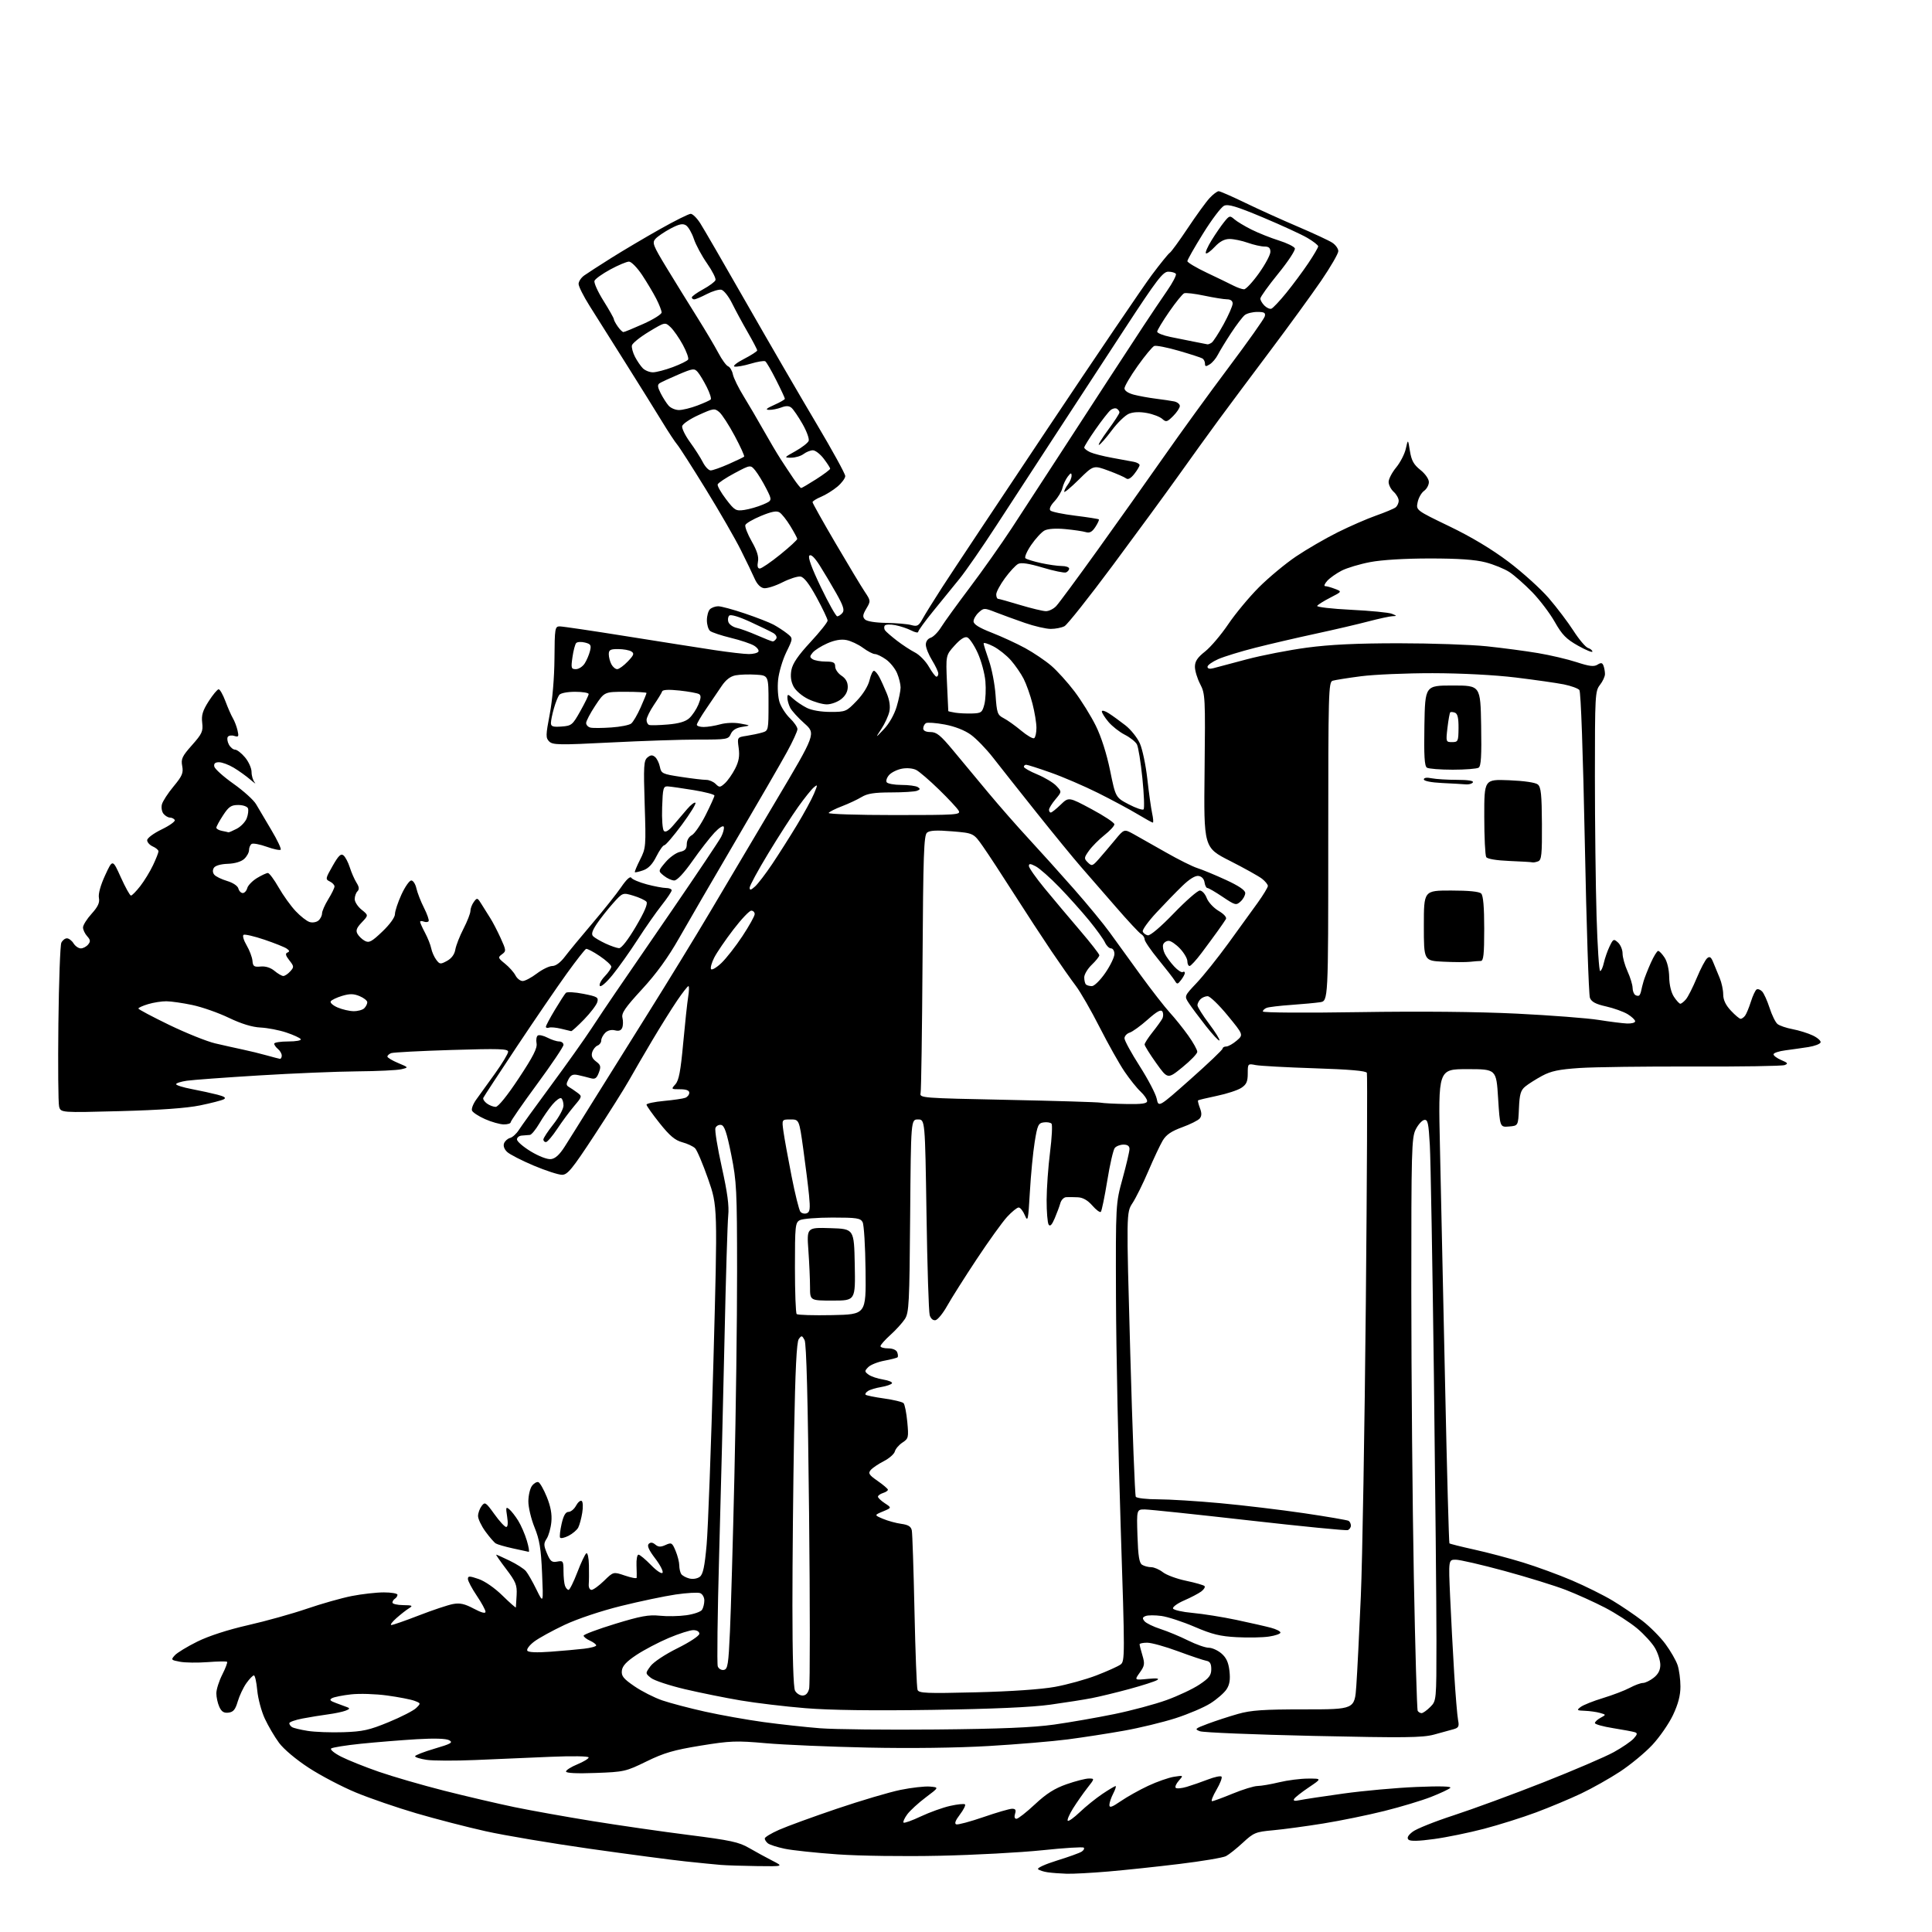 <?xml version="1.0" encoding="UTF-8" standalone="no"?>
<svg 
  version="1.1" 
  xmlns="http://www.w3.org/2000/svg" 
  xmlns:xlink="http://www.w3.org/1999/xlink" 
  xmlns:svg="http://www.w3.org/2000/svg"
  xmlns:rdf="http://www.w3.org/1999/02/22-rdf-syntax-ns#"
  xmlns:cc="http://creativecommons.org/ns#"
  xmlns:dc="http://purl.org/dc/elements/1.1/"
  viewBox="0 0 768 768"
  width="768"
  height="768"
>
<style>svg {background-color: white; }</style>"
<path stroke="none" fill="black" fill-rule="evenodd" d="M424.00,744.84C421.52,744.76 418.15,744.51 416.50,744.27C414.85,744.04 413.11,743.47 412.64,743.02C412.17,742.56 415.55,741.02 420.14,739.60C424.74,738.18 429.16,736.59 429.97,736.06C430.78,735.54 431.16,734.82 430.81,734.47C430.46,734.12 423.04,734.58 414.33,735.50C405.63,736.41 387.25,737.40 373.50,737.69C359.34,738.00 341.74,737.76 332.90,737.14C324.31,736.53 314.86,735.53 311.90,734.90C308.93,734.28 305.94,733.31 305.25,732.76C304.56,732.21 304.00,731.34 304.00,730.82C304.00,730.31 306.56,728.76 309.69,727.38C312.81,725.99 323.15,722.22 332.66,719.00C342.17,715.78 353.55,712.41 357.95,711.51C362.36,710.61 367.62,710.02 369.64,710.19C373.32,710.50 373.32,710.50 367.99,714.50C365.06,716.70 361.76,719.73 360.65,721.23C359.54,722.74 358.88,724.21 359.17,724.51C359.47,724.81 362.57,723.70 366.05,722.05C369.54,720.41 374.78,718.52 377.70,717.87C380.62,717.21 383.28,716.95 383.61,717.27C383.93,717.60 383.01,719.43 381.56,721.34C379.79,723.65 379.32,724.94 380.13,725.21C380.81,725.44 385.66,724.13 390.93,722.32C396.19,720.50 401.32,719.01 402.32,719.01C403.68,719.00 403.98,719.50 403.50,721.00C403.11,722.24 403.32,723.00 404.06,723.00C404.71,723.00 408.02,720.41 411.40,717.25C415.97,712.98 419.22,710.92 424.03,709.24C427.59,708.00 431.55,706.98 432.83,706.99C435.17,707.00 435.17,707.00 432.23,710.75C430.61,712.81 428.07,716.46 426.57,718.84C425.08,721.23 424.12,723.46 424.45,723.78C424.78,724.11 426.94,722.55 429.27,720.33C431.60,718.10 435.61,714.87 438.18,713.14C440.75,711.41 443.13,710.00 443.46,710.00C443.78,710.00 443.36,711.33 442.53,712.95C441.69,714.57 441.00,716.62 441.00,717.50C441.00,718.74 442.01,718.40 445.52,715.99C448.01,714.28 452.91,711.53 456.42,709.89C459.93,708.25 464.53,706.64 466.65,706.30C470.50,705.70 470.50,705.70 468.59,707.86C467.54,709.04 466.99,710.32 467.37,710.70C467.75,711.08 469.74,710.90 471.78,710.29C473.83,709.68 477.61,708.36 480.19,707.37C482.78,706.37 485.19,705.86 485.57,706.23C485.94,706.61 485.04,708.95 483.58,711.45C482.11,713.95 481.32,716.00 481.82,716.00C482.32,716.00 486.00,714.65 490.00,713.00C494.00,711.35 498.45,709.98 499.89,709.96C501.32,709.94 505.20,709.28 508.50,708.48C511.80,707.68 516.97,707.02 519.99,707.02C525.47,707.00 525.47,707.00 520.31,710.48C517.47,712.39 514.83,714.46 514.45,715.08C513.96,715.87 514.62,716.03 516.62,715.60C518.21,715.26 526.02,714.08 534.00,712.97C541.98,711.86 555.02,710.68 563.00,710.35C572.46,709.95 577.15,710.08 576.50,710.72C575.95,711.26 572.49,712.88 568.82,714.32C565.15,715.76 556.82,718.27 550.32,719.89C543.82,721.52 532.88,723.76 526.00,724.87C519.12,725.98 510.16,727.19 506.08,727.56C499.14,728.19 498.37,728.51 494.08,732.48C491.56,734.81 488.53,737.23 487.35,737.84C486.16,738.46 477.84,739.86 468.85,740.95C459.86,742.05 447.10,743.40 440.50,743.96C433.90,744.52 426.48,744.92 424.00,744.84zM301.00,741.80C295.23,741.73 288.70,741.51 286.50,741.33C284.30,741.15 278.00,740.53 272.50,739.94C267.00,739.36 249.90,737.10 234.50,734.92C219.10,732.73 200.43,729.59 193.00,727.93C185.57,726.27 173.22,723.08 165.55,720.83C157.87,718.58 147.06,714.87 141.51,712.57C135.97,710.28 127.53,705.86 122.76,702.75C117.70,699.46 112.77,695.31 110.92,692.80C109.17,690.44 106.63,686.11 105.27,683.19C103.91,680.27 102.56,675.21 102.26,671.94C101.96,668.67 101.37,666.00 100.93,666.00C100.49,666.00 99.15,667.39 97.94,669.09C96.73,670.79 95.19,674.05 94.51,676.34C93.56,679.60 92.76,680.56 90.83,680.80C88.99,681.02 88.07,680.44 87.18,678.50C86.53,677.07 86.00,674.65 86.00,673.12C86.00,671.59 87.06,668.25 88.35,665.69C89.65,663.13 90.51,660.84 90.27,660.60C90.03,660.36 86.55,660.41 82.54,660.72C78.53,661.02 73.58,660.96 71.53,660.57C67.97,659.90 67.88,659.79 69.49,658.01C70.41,656.99 74.45,654.53 78.46,652.55C82.99,650.31 90.62,647.84 98.62,646.02C105.71,644.41 116.22,641.47 122.00,639.49C127.78,637.51 135.80,635.23 139.84,634.44C143.87,633.65 149.61,633.00 152.59,633.00C155.56,633.00 158.00,633.42 158.00,633.94C158.00,634.46 157.55,635.16 157.00,635.50C156.45,635.84 156.00,636.54 156.00,637.06C156.00,637.58 157.91,638.03 160.25,638.06C163.95,638.11 164.25,638.27 162.59,639.31C161.53,639.96 159.28,641.72 157.59,643.22C155.89,644.72 154.98,645.95 155.56,645.97C156.14,645.99 161.09,644.26 166.56,642.14C172.03,640.02 178.11,637.99 180.08,637.63C182.83,637.12 184.72,637.54 188.33,639.46C191.36,641.07 193.00,641.51 193.00,640.71C193.00,640.03 191.43,637.13 189.50,634.28C187.57,631.42 186.00,628.44 186.00,627.66C186.00,626.43 186.59,626.43 190.25,627.68C192.73,628.52 196.69,631.27 199.75,634.28C202.64,637.11 205.03,639.22 205.07,638.97C205.11,638.71 205.24,636.48 205.37,634.00C205.57,630.06 205.05,628.79 201.23,623.75C198.83,620.59 197.04,618.00 197.25,618.00C197.46,618.00 199.87,619.08 202.61,620.41C205.35,621.73 208.25,623.59 209.05,624.53C209.85,625.48 211.74,628.79 213.25,631.88C216.01,637.50 216.01,637.50 215.48,625.37C215.06,615.59 214.48,612.06 212.48,607.14C211.12,603.78 210.01,599.12 210.03,596.77C210.05,594.42 210.70,591.67 211.47,590.65C212.24,589.63 213.38,588.96 214.00,589.17C214.61,589.37 216.13,592.02 217.36,595.05C218.91,598.88 219.47,601.91 219.17,605.01C218.94,607.45 218.10,610.44 217.32,611.63C216.08,613.53 216.09,614.29 217.44,617.52C218.76,620.67 219.37,621.16 221.50,620.76C223.85,620.31 224.00,620.53 224.00,624.56C224.00,626.91 224.27,629.55 224.61,630.42C224.94,631.29 225.58,632.00 226.02,632.00C226.46,632.00 228.03,628.85 229.50,625.01C230.97,621.16 232.58,617.76 233.08,617.45C233.59,617.14 234.05,619.26 234.11,622.19C234.17,625.11 234.14,628.51 234.04,629.75C233.94,631.01 234.42,632.00 235.14,632.00C235.84,632.00 238.08,630.37 240.13,628.38C243.83,624.76 243.83,624.76 248.42,626.32C250.94,627.18 253.04,627.57 253.09,627.19C253.14,626.81 253.11,624.59 253.02,622.25C252.92,619.91 253.28,618.00 253.81,618.00C254.34,618.00 256.56,619.85 258.76,622.11C261.01,624.43 263.02,625.77 263.38,625.19C263.73,624.63 262.40,622.05 260.42,619.47C257.94,616.21 257.15,614.45 257.87,613.73C258.60,613.00 259.40,613.09 260.49,613.99C261.71,615.00 262.62,615.04 264.58,614.15C266.93,613.08 267.20,613.24 268.55,616.47C269.35,618.37 270.01,620.96 270.02,622.22C270.02,623.47 270.37,625.03 270.78,625.67C271.18,626.31 272.64,627.12 274.01,627.47C275.45,627.83 277.21,627.54 278.19,626.79C279.47,625.81 280.12,622.76 280.90,614.00C281.46,607.67 282.68,574.83 283.60,541.00C285.27,479.50 285.27,479.50 281.49,468.67C279.41,462.72 277.08,457.22 276.31,456.45C275.54,455.68 273.23,454.60 271.17,454.05C268.33,453.28 266.19,451.47 262.22,446.49C259.35,442.89 257.00,439.57 257.00,439.12C257.00,438.66 260.11,438.00 263.92,437.64C267.72,437.29 271.54,436.73 272.42,436.39C273.29,436.06 274.00,435.16 274.00,434.39C274.00,433.46 272.80,433.00 270.35,433.00C266.77,433.00 266.73,432.96 268.48,431.02C269.86,429.50 270.56,425.79 271.57,414.77C272.29,406.92 273.18,398.59 273.56,396.25C273.94,393.91 273.99,392.00 273.67,392.00C273.34,392.00 271.32,394.59 269.17,397.75C267.02,400.91 262.59,408.00 259.32,413.50C256.06,419.00 251.86,426.20 250.01,429.50C248.15,432.80 241.98,442.59 236.30,451.25C227.42,464.79 225.61,467.00 223.41,467.00C222.00,467.00 216.94,465.36 212.17,463.35C207.40,461.34 202.65,458.90 201.61,457.93C200.46,456.86 199.97,455.51 200.37,454.49C200.72,453.57 201.80,452.60 202.77,452.35C203.74,452.10 205.30,450.68 206.24,449.20C207.18,447.71 212.93,439.75 219.02,431.50C225.11,423.25 232.31,413.12 235.01,409.00C237.71,404.88 242.08,398.36 244.71,394.53C247.34,390.69 257.53,375.84 267.35,361.53C277.16,347.21 285.85,334.23 286.66,332.68C287.46,331.13 287.94,329.33 287.72,328.68C287.48,328.00 285.92,328.97 284.01,331.00C282.20,332.93 278.26,337.99 275.27,342.25C271.90,347.05 269.15,350.00 268.03,350.00C267.03,350.00 265.18,349.16 263.90,348.12C261.59,346.25 261.59,346.25 264.54,342.75C266.17,340.83 268.74,338.98 270.25,338.65C272.35,338.19 273.00,337.46 273.00,335.56C273.00,334.09 273.82,332.63 275.01,332.00C276.11,331.41 278.59,327.80 280.51,323.99C282.43,320.17 284.00,316.69 284.00,316.25C284.00,315.80 280.29,314.83 275.75,314.08C271.21,313.34 266.60,312.67 265.50,312.61C263.67,312.51 263.47,313.22 263.21,320.91C263.04,325.59 263.36,329.76 263.91,330.31C264.58,330.98 265.85,330.20 267.70,328.01C269.24,326.19 271.70,323.31 273.17,321.60C274.63,319.90 276.11,318.78 276.45,319.12C276.79,319.46 274.35,323.39 271.04,327.87C267.72,332.34 264.59,336.00 264.07,336.00C263.56,336.00 262.14,338.01 260.91,340.46C259.39,343.52 257.75,345.24 255.68,345.96C254.03,346.54 252.54,346.87 252.37,346.71C252.21,346.54 253.14,344.29 254.45,341.70C256.76,337.14 256.81,336.49 256.27,319.74C255.78,304.52 255.91,302.32 257.36,301.12C258.60,300.08 259.33,300.03 260.38,300.90C261.14,301.53 262.01,303.30 262.32,304.84C262.85,307.48 263.31,307.70 270.69,308.82C274.98,309.48 279.48,310.01 280.68,310.01C281.88,310.00 283.58,310.73 284.47,311.62C285.96,313.10 286.25,313.08 288.15,311.37C289.28,310.34 291.12,307.73 292.22,305.57C293.71,302.65 294.07,300.55 293.64,297.36C293.05,293.08 293.05,293.08 296.77,292.51C298.82,292.19 301.62,291.60 303.00,291.19C305.47,290.46 305.50,290.32 305.50,279.48C305.50,268.50 305.50,268.50 300.50,268.19C297.75,268.01 294.12,268.13 292.42,268.45C290.33,268.84 288.53,270.23 286.83,272.76C285.45,274.82 282.68,278.91 280.66,281.85C278.65,284.79 277.00,287.61 277.00,288.10C277.00,288.60 278.24,289.00 279.75,288.99C281.26,288.99 284.23,288.51 286.34,287.92C288.59,287.30 291.91,287.17 294.34,287.63C298.50,288.40 298.50,288.40 295.00,288.95C292.65,289.32 291.17,290.24 290.51,291.75C289.57,293.90 289.01,294.00 277.51,293.99C270.91,293.99 255.24,294.51 242.69,295.15C222.34,296.19 219.72,296.14 218.32,294.75C216.90,293.33 216.92,292.32 218.54,283.84C219.61,278.23 220.35,269.41 220.41,261.75C220.49,249.70 220.61,249.00 222.50,249.00C223.60,249.00 235.53,250.76 249.00,252.92C262.48,255.07 278.23,257.55 284.00,258.42C289.77,259.29 295.94,260.01 297.69,260.00C299.45,260.00 301.15,259.57 301.47,259.04C301.80,258.52 301.04,257.45 299.78,256.67C298.53,255.89 294.36,254.49 290.52,253.56C286.68,252.62 282.97,251.39 282.27,250.81C281.57,250.23 281.00,248.33 281.00,246.58C281.00,244.83 281.54,242.86 282.20,242.20C282.86,241.54 284.35,241.00 285.51,241.00C286.67,241.00 291.44,242.29 296.10,243.87C300.76,245.44 305.91,247.45 307.54,248.33C309.17,249.22 311.58,250.79 312.89,251.83C315.28,253.72 315.28,253.72 312.58,259.24C311.10,262.28 309.63,267.23 309.31,270.24C309.00,273.32 309.25,277.23 309.90,279.19C310.53,281.10 312.39,283.95 314.02,285.52C315.66,287.09 317.00,289.04 317.00,289.85C317.00,290.66 315.13,294.74 312.84,298.91C310.56,303.09 301.43,318.88 292.56,334.00C283.69,349.12 273.53,366.62 269.98,372.87C265.54,380.69 260.92,387.06 255.19,393.27C248.50,400.54 246.97,402.76 247.43,404.58C247.74,405.82 247.71,407.59 247.36,408.49C246.93,409.64 246.02,409.97 244.44,409.57C243.03,409.22 241.54,409.60 240.57,410.57C239.71,411.44 239.00,412.80 239.00,413.60C239.00,414.41 238.34,415.32 237.54,415.62C236.73,415.93 235.78,417.11 235.42,418.25C234.96,419.71 235.40,420.79 236.94,421.95C238.81,423.36 238.96,423.98 238.04,426.41C237.17,428.69 236.54,429.10 234.73,428.59C233.50,428.24 231.30,427.69 229.84,427.37C227.76,426.91 226.92,427.28 225.98,429.04C225.01,430.85 225.04,431.45 226.14,432.08C226.89,432.51 228.40,433.53 229.49,434.35C231.45,435.80 231.43,435.90 228.24,439.66C226.45,441.77 223.42,445.86 221.51,448.75C219.59,451.64 217.57,454.00 217.01,454.00C216.46,454.00 216.00,453.54 216.00,452.97C216.00,452.40 217.80,449.66 220.00,446.88C222.20,444.10 224.00,440.76 224.00,439.47C224.00,438.18 223.59,436.87 223.09,436.56C222.59,436.25 221.01,437.39 219.58,439.09C218.15,440.78 215.82,444.16 214.40,446.59C212.97,449.01 211.29,451.07 210.65,451.15C210.02,451.23 208.60,451.34 207.50,451.40C206.40,451.45 205.50,452.15 205.50,452.94C205.50,453.73 207.97,455.87 211.00,457.71C214.19,459.64 217.55,460.93 218.99,460.77C220.72,460.58 222.40,459.06 224.49,455.78C226.15,453.19 230.79,445.76 234.81,439.28C238.83,432.80 248.89,416.70 257.17,403.50C265.45,390.30 276.74,371.85 282.27,362.50C287.79,353.15 299.51,333.38 308.32,318.57C324.33,291.64 324.33,291.64 319.77,287.57C317.25,285.33 314.70,282.52 314.10,281.32C313.49,280.11 313.00,278.35 313.00,277.39C313.00,275.83 313.23,275.86 315.25,277.71C316.49,278.84 318.94,280.49 320.70,281.38C322.63,282.36 326.38,283.00 330.12,283.00C336.17,283.00 336.46,282.87 340.55,278.61C343.09,275.96 345.11,272.70 345.66,270.36C346.16,268.24 346.97,266.57 347.44,266.65C347.92,266.74 348.87,267.86 349.55,269.15C350.24,270.44 351.56,273.36 352.50,275.64C353.61,278.33 353.97,280.86 353.53,282.86C353.16,284.55 351.74,287.64 350.38,289.72C347.91,293.50 347.91,293.50 351.39,289.83C353.46,287.66 355.51,284.03 356.44,280.90C357.30,278.01 358.00,274.58 358.00,273.29C358.00,271.99 357.38,269.44 356.61,267.62C355.85,265.79 353.87,263.33 352.21,262.15C350.55,260.97 348.56,260.00 347.79,260.00C347.02,260.00 344.87,258.88 343.02,257.51C341.16,256.14 338.19,254.75 336.42,254.42C334.29,254.02 331.74,254.47 328.85,255.75C326.46,256.81 323.85,258.46 323.06,259.41C321.82,260.92 321.82,261.27 323.06,262.06C323.85,262.56 326.19,262.98 328.25,262.98C331.31,263.00 332.00,263.36 332.00,264.98C332.00,266.06 333.12,267.69 334.50,268.59C336.19,269.70 337.00,271.15 337.00,273.04C337.00,274.89 336.10,276.57 334.37,277.93C332.92,279.07 330.36,280.00 328.68,280.00C327.00,280.00 323.68,279.05 321.29,277.90C318.81,276.70 316.30,274.54 315.43,272.87C314.41,270.89 314.14,268.77 314.60,266.31C315.09,263.73 317.27,260.53 322.14,255.28C325.91,251.21 328.99,247.35 328.99,246.69C328.98,246.04 327.01,241.90 324.62,237.50C321.65,232.06 319.60,229.40 318.21,229.19C317.09,229.02 313.84,230.06 311.00,231.50C308.16,232.94 304.86,233.98 303.67,233.81C302.31,233.62 300.94,232.21 300.00,230.08C299.18,228.19 296.68,223.02 294.46,218.58C292.24,214.13 286.00,203.30 280.58,194.50C275.17,185.70 270.05,177.71 269.21,176.74C268.37,175.78 265.61,171.59 263.09,167.44C260.56,163.29 254.05,152.83 248.61,144.20C243.17,135.56 236.76,125.38 234.36,121.57C231.96,117.76 230.00,113.85 230.00,112.87C230.00,111.89 231.01,110.37 232.25,109.49C233.49,108.61 238.32,105.48 243.00,102.54C247.68,99.60 256.37,94.45 262.33,91.10C268.28,87.74 273.79,85.00 274.56,85.00C275.34,85.00 277.05,86.69 278.36,88.75C279.68,90.81 288.08,105.32 297.03,121.00C305.99,136.68 318.42,158.09 324.66,168.58C330.90,179.07 336.00,188.37 336.00,189.24C336.00,190.11 334.60,192.00 332.88,193.45C331.16,194.89 328.24,196.71 326.38,197.49C324.52,198.26 323.00,199.22 323.00,199.62C323.00,200.02 327.11,207.36 332.13,215.92C337.16,224.49 342.37,233.16 343.73,235.19C346.15,238.82 346.16,238.92 344.38,241.93C342.93,244.38 342.83,245.23 343.84,246.24C344.60,247.00 347.98,247.54 352.30,247.61C356.26,247.67 360.73,248.05 362.23,248.47C364.62,249.13 365.19,248.82 366.73,246.02C367.70,244.25 371.20,238.62 374.50,233.50C377.80,228.38 396.53,200.19 416.12,170.85C435.71,141.51 454.49,113.82 457.85,109.32C461.21,104.83 464.43,100.85 465.00,100.50C465.58,100.14 468.80,95.72 472.16,90.68C475.52,85.63 479.42,80.26 480.82,78.75C482.22,77.24 483.85,76.01 484.44,76.01C485.02,76.02 489.77,78.10 495.00,80.63C500.23,83.16 509.61,87.41 515.86,90.07C522.11,92.74 528.30,95.62 529.61,96.48C530.92,97.34 532.00,98.85 532.00,99.83C532.00,100.81 528.94,106.09 525.21,111.56C521.47,117.02 512.33,129.60 504.89,139.50C497.45,149.40 488.22,161.78 484.38,167.00C480.54,172.22 473.40,182.12 468.51,189.00C463.61,195.88 451.86,211.93 442.39,224.67C432.92,237.41 424.26,248.33 423.15,248.92C422.04,249.51 419.59,250.00 417.70,250.00C415.81,250.00 411.17,248.93 407.38,247.61C403.60,246.30 398.39,244.40 395.82,243.40C391.27,241.62 391.08,241.62 389.07,243.44C387.93,244.47 387.00,246.07 387.00,247.00C387.00,248.16 389.23,249.56 394.25,251.51C398.24,253.07 404.22,255.83 407.55,257.65C410.87,259.47 415.52,262.61 417.87,264.62C420.22,266.63 424.39,271.24 427.13,274.86C429.87,278.48 433.68,284.62 435.60,288.50C437.76,292.87 439.92,299.64 441.28,306.28C443.47,317.00 443.47,317.00 448.68,319.73C451.54,321.23 454.20,322.13 454.59,321.74C454.98,321.36 454.77,315.80 454.12,309.39C453.47,302.99 452.49,296.91 451.93,295.88C451.38,294.85 449.20,293.12 447.09,292.05C444.98,290.97 442.07,288.68 440.63,286.97C439.18,285.25 438.00,283.38 438.00,282.81C438.00,282.24 439.24,282.57 440.75,283.54C442.26,284.51 445.25,286.68 447.39,288.35C449.54,290.03 452.12,293.27 453.13,295.56C454.14,297.85 455.47,304.17 456.08,309.61C456.68,315.05 457.54,321.19 457.98,323.25C458.43,325.31 458.56,327.00 458.27,327.00C457.99,327.00 455.23,325.47 452.13,323.61C449.03,321.74 442.00,317.97 436.50,315.22C431.00,312.48 422.53,308.83 417.67,307.12C412.81,305.40 408.43,304.00 407.92,304.00C407.41,304.00 407.00,304.37 407.00,304.82C407.00,305.26 409.41,306.63 412.36,307.85C415.31,309.08 418.71,311.12 419.91,312.40C422.10,314.73 422.10,314.73 419.55,317.76C418.15,319.43 417.00,321.29 417.00,321.89C417.00,322.50 417.32,323.00 417.70,323.00C418.09,323.00 419.85,321.60 421.61,319.89C424.82,316.78 424.82,316.78 433.90,321.64C438.89,324.31 442.98,327.02 442.99,327.67C443.00,328.31 441.21,330.25 439.02,331.98C436.83,333.72 434.07,336.50 432.89,338.15C430.88,340.98 430.85,341.27 432.43,342.84C434.01,344.39 434.30,344.30 436.81,341.46C438.29,339.78 441.15,336.41 443.18,333.96C446.85,329.50 446.85,329.50 450.68,331.61C452.78,332.78 458.55,336.04 463.50,338.86C468.45,341.69 474.07,344.49 476.00,345.09C477.93,345.70 482.99,347.79 487.25,349.75C492.45,352.14 495.00,353.87 495.00,355.00C495.00,355.93 494.16,357.45 493.14,358.37C491.38,359.96 491.00,359.86 486.04,356.53C483.16,354.59 480.43,353.00 479.97,353.00C479.51,353.00 479.00,351.99 478.82,350.75C478.62,349.38 477.70,348.39 476.44,348.20C475.11,348.01 472.80,349.44 469.94,352.22C467.50,354.58 462.88,359.34 459.68,362.79C456.47,366.24 454.04,369.61 454.26,370.28C454.48,370.95 455.39,371.64 456.27,371.81C457.23,372.00 461.40,368.46 466.60,363.06C471.41,358.08 476.06,354.00 476.95,354.00C477.84,354.00 479.07,355.34 479.69,356.98C480.30,358.62 482.43,360.91 484.40,362.08C486.54,363.33 487.72,364.66 487.32,365.35C486.95,365.98 485.51,368.07 484.13,370.00C482.75,371.93 479.85,375.86 477.69,378.75C475.53,381.64 473.36,384.00 472.88,384.00C472.40,384.00 472.00,383.15 472.00,382.11C472.00,381.06 470.69,378.81 469.10,377.11C467.50,375.40 465.46,374.00 464.57,374.00C463.67,374.00 462.69,374.64 462.39,375.42C462.09,376.20 462.39,377.89 463.05,379.17C463.70,380.45 465.38,382.72 466.78,384.21C468.17,385.71 469.69,386.69 470.15,386.41C470.62,386.12 471.00,386.27 471.00,386.75C471.00,387.23 470.32,388.49 469.50,389.56C468.12,391.35 467.92,391.37 466.99,389.82C466.43,388.90 463.51,385.13 460.49,381.44C457.47,377.76 455.00,374.15 455.00,373.42C455.00,372.69 454.37,371.74 453.60,371.30C452.84,370.86 448.31,366.00 443.55,360.50C438.78,355.00 432.52,347.80 429.63,344.50C426.75,341.20 418.79,331.48 411.94,322.89C405.10,314.31 397.34,304.51 394.70,301.11C392.05,297.71 388.12,293.65 385.95,292.08C383.50,290.30 379.60,288.77 375.58,288.01C372.03,287.35 368.65,287.10 368.07,287.46C367.48,287.82 367.00,288.77 367.00,289.56C367.00,290.48 368.04,291.00 369.91,291.00C372.31,291.00 373.89,292.29 378.84,298.25C382.15,302.24 388.43,309.79 392.80,315.04C397.17,320.29 404.41,328.54 408.89,333.38C413.37,338.22 421.48,347.23 426.92,353.41C432.35,359.58 438.76,367.36 441.15,370.69C443.54,374.03 449.06,381.64 453.42,387.63C457.77,393.61 462.99,400.30 465.00,402.50C467.02,404.70 470.32,408.81 472.33,411.63C474.35,414.46 475.97,417.38 475.94,418.13C475.91,418.89 473.25,421.64 470.03,424.25C464.18,429.01 464.18,429.01 459.59,422.57C457.07,419.04 455.00,415.72 455.00,415.21C455.00,414.69 456.39,412.53 458.09,410.39C459.80,408.25 461.57,405.80 462.02,404.95C462.48,404.09 462.50,402.81 462.07,402.11C461.48,401.16 459.92,402.02 456.20,405.32C453.41,407.80 450.20,410.12 449.07,410.48C447.93,410.84 447.00,411.86 447.00,412.75C447.00,413.64 449.72,418.61 453.04,423.80C456.36,429.00 459.41,434.82 459.81,436.75C460.54,440.26 460.54,440.26 473.27,428.97C480.27,422.76 486.00,417.30 486.00,416.84C486.00,416.38 486.65,416.00 487.44,416.00C488.24,416.00 490.11,414.95 491.60,413.67C494.31,411.34 494.31,411.34 488.01,403.67C484.55,399.45 480.97,396.00 480.06,396.00C479.15,396.00 477.86,396.54 477.20,397.20C476.54,397.86 476.00,398.94 476.00,399.60C476.00,400.26 478.08,403.57 480.62,406.95C483.16,410.33 485.02,413.32 484.74,413.59C484.47,413.86 482.03,411.25 479.31,407.79C476.59,404.33 473.55,400.25 472.56,398.73C470.75,395.96 470.75,395.96 475.69,390.73C478.41,387.85 484.07,380.77 488.27,375.00C492.47,369.23 497.73,361.96 499.96,358.85C502.18,355.75 504.00,352.74 504.00,352.18C504.00,351.61 502.95,350.32 501.68,349.32C500.40,348.32 494.66,345.12 488.93,342.21C478.50,336.92 478.50,336.92 478.84,306.43C479.16,277.12 479.10,275.80 477.09,271.94C475.94,269.74 475.00,266.64 475.00,265.05C475.00,262.88 475.99,261.38 479.06,258.96C481.29,257.19 485.42,252.32 488.25,248.13C491.08,243.94 496.57,237.34 500.45,233.45C504.34,229.57 510.97,224.05 515.20,221.20C519.43,218.35 526.85,214.04 531.69,211.63C536.54,209.21 543.42,206.21 547.00,204.95C550.58,203.69 554.06,202.23 554.75,201.71C555.44,201.18 556.00,199.98 556.00,199.03C556.00,198.09 555.10,196.50 554.00,195.50C552.90,194.50 552.00,192.74 552.00,191.57C552.00,190.41 553.35,187.82 555.00,185.82C556.64,183.82 558.38,180.46 558.84,178.34C559.70,174.50 559.70,174.50 560.47,179.30C561.08,183.07 561.97,184.69 564.62,186.80C566.56,188.35 568.00,190.41 568.00,191.63C568.00,192.80 567.14,194.37 566.09,195.13C565.03,195.88 563.88,197.92 563.53,199.66C562.88,202.82 562.88,202.82 576.19,209.24C584.91,213.44 593.00,218.30 599.66,223.32C605.24,227.54 612.44,234.04 615.66,237.77C618.87,241.50 623.30,247.35 625.50,250.77C627.70,254.20 630.29,257.25 631.25,257.57C632.21,257.88 633.00,258.53 633.00,259.01C633.00,259.49 630.43,258.43 627.29,256.67C622.60,254.03 620.94,252.34 618.04,247.21C616.09,243.77 612.04,238.43 609.04,235.35C606.03,232.27 601.98,228.70 600.04,227.42C598.09,226.14 593.82,224.39 590.54,223.54C586.36,222.46 579.74,222.00 568.38,222.00C558.45,222.00 549.27,222.56 544.68,223.44C540.55,224.22 535.45,225.75 533.34,226.83C531.23,227.91 528.64,229.74 527.60,230.89C526.55,232.05 526.18,233.00 526.78,233.00C527.38,233.00 529.14,233.49 530.68,234.09C533.50,235.17 533.50,235.17 528.82,237.57C526.24,238.89 523.90,240.36 523.60,240.84C523.31,241.31 529.37,242.02 537.07,242.40C544.77,242.78 552.07,243.49 553.29,243.98C555.35,244.81 555.36,244.88 553.50,244.95C552.40,245.00 548.12,245.93 544.00,247.01C539.88,248.10 530.42,250.31 523.00,251.91C515.58,253.51 504.77,256.02 499.00,257.49C493.23,258.95 486.59,260.99 484.25,262.02C481.91,263.05 480.00,264.42 480.00,265.06C480.00,265.79 480.86,266.01 482.25,265.64C483.49,265.32 489.45,263.73 495.50,262.12C501.55,260.51 512.35,258.41 519.50,257.45C528.72,256.22 539.34,255.71 556.00,255.71C568.92,255.71 584.67,256.25 591.00,256.91C597.33,257.58 606.51,258.79 611.40,259.62C616.30,260.44 623.21,262.07 626.76,263.23C631.78,264.88 633.61,265.10 635.02,264.22C636.44,263.33 636.95,263.42 637.41,264.63C637.73,265.47 638.00,266.97 638.00,267.95C638.00,268.93 637.10,270.87 636.00,272.27C634.09,274.70 634.00,276.33 634.00,308.66C634.00,327.27 634.30,352.29 634.66,364.25C635.02,376.21 635.66,386.00 636.08,386.00C636.50,386.00 637.16,384.54 637.55,382.75C637.95,380.97 638.96,378.05 639.81,376.26C641.27,373.21 641.47,373.11 643.18,374.66C644.18,375.57 645.00,377.54 645.00,379.05C645.00,380.55 645.89,383.74 646.98,386.14C648.07,388.54 648.97,391.49 648.98,392.69C648.99,393.90 649.48,395.18 650.07,395.54C650.65,395.90 651.36,395.97 651.64,395.69C651.92,395.41 652.26,394.58 652.39,393.84C652.52,393.10 652.96,391.38 653.36,390.00C653.77,388.62 655.06,385.36 656.22,382.75C657.39,380.14 658.70,378.00 659.15,378.00C659.59,378.00 660.74,379.20 661.70,380.67C662.75,382.26 663.48,385.39 663.53,388.42C663.58,391.52 664.32,394.57 665.42,396.25C666.42,397.76 667.56,399.00 667.96,399.00C668.36,399.00 669.36,398.21 670.18,397.25C671.01,396.29 672.94,392.46 674.49,388.75C676.04,385.03 677.90,381.50 678.63,380.90C679.65,380.04 680.21,380.44 681.08,382.65C681.70,384.22 682.84,386.98 683.61,388.78C684.37,390.59 685.00,393.52 685.00,395.28C685.01,397.49 685.97,399.52 688.06,401.75C689.73,403.54 691.47,405.00 691.93,405.00C692.38,405.00 693.18,404.44 693.70,403.75C694.22,403.06 695.25,400.56 696.00,398.20C696.74,395.83 697.77,393.64 698.27,393.33C698.78,393.02 699.77,393.38 700.48,394.13C701.19,394.88 702.52,397.83 703.44,400.67C704.36,403.52 705.76,406.39 706.57,407.05C707.37,407.72 710.07,408.64 712.57,409.11C715.07,409.58 718.68,410.70 720.60,411.61C722.51,412.52 723.91,413.77 723.71,414.38C723.50,415.00 721.35,415.82 718.92,416.21C716.49,416.59 712.36,417.18 709.75,417.52C707.14,417.85 705.00,418.57 705.00,419.11C705.00,419.65 706.40,420.68 708.10,421.40C710.71,422.50 710.92,422.82 709.41,423.39C708.43,423.77 692.07,424.03 673.06,423.96C654.05,423.90 633.77,424.16 628.00,424.54C619.68,425.10 616.57,425.75 613.00,427.67C610.52,429.01 607.51,430.92 606.30,431.92C604.49,433.42 604.04,434.97 603.80,440.62C603.50,447.50 603.50,447.50 599.87,447.80C596.25,448.11 596.25,448.11 595.52,436.55C594.80,425.00 594.80,425.00 583.25,425.00C571.70,425.00 571.70,425.00 572.41,456.25C572.80,473.44 573.71,515.76 574.45,550.31C575.18,584.85 575.96,613.29 576.17,613.51C576.39,613.72 580.83,614.83 586.03,615.98C591.24,617.12 599.95,619.43 605.38,621.10C610.82,622.77 619.59,625.98 624.88,628.24C630.17,630.50 637.42,634.10 641.00,636.25C644.58,638.40 649.93,642.03 652.89,644.31C655.86,646.60 659.96,650.72 662.01,653.48C664.05,656.24 666.24,660.03 666.86,661.90C667.49,663.77 668.00,667.59 668.00,670.40C668.00,673.98 667.11,677.37 665.03,681.78C663.39,685.23 659.68,690.59 656.78,693.68C653.88,696.78 648.12,701.53 644.00,704.24C639.88,706.95 632.90,710.88 628.50,712.97C624.10,715.06 616.04,718.43 610.58,720.47C605.13,722.50 595.82,725.43 589.90,726.98C583.99,728.53 575.04,730.37 570.02,731.05C563.82,731.90 560.57,731.97 559.88,731.28C559.18,730.58 559.71,729.58 561.53,728.16C563.00,727.00 570.38,724.05 577.94,721.59C585.49,719.13 601.54,713.23 613.59,708.48C625.64,703.72 638.21,698.33 641.53,696.49C644.84,694.66 648.39,692.23 649.41,691.10C650.89,689.46 650.99,688.95 649.89,688.59C649.12,688.33 645.24,687.61 641.25,686.97C637.26,686.34 634.00,685.43 634.00,684.94C634.00,684.46 635.01,683.52 636.25,682.85C638.50,681.62 638.50,681.62 636.00,680.91C634.62,680.52 631.92,680.14 630.00,680.07C626.78,679.95 626.65,679.83 628.35,678.54C629.37,677.77 633.36,676.17 637.23,675.00C641.10,673.82 645.89,671.99 647.87,670.93C649.85,669.87 652.20,669.00 653.10,669.00C654.00,669.00 655.92,668.07 657.37,666.93C659.18,665.50 660.00,663.91 660.00,661.81C660.00,660.14 659.06,657.14 657.90,655.14C656.75,653.14 653.52,649.60 650.73,647.27C647.93,644.94 642.21,641.25 638.02,639.07C633.82,636.89 626.81,633.71 622.44,632.02C618.07,630.33 607.09,626.93 598.04,624.47C588.98,622.01 580.28,620.00 578.68,620.00C575.79,620.00 575.79,620.00 576.45,634.75C576.81,642.86 577.54,656.56 578.06,665.18C578.59,673.81 579.29,682.18 579.61,683.79C580.10,686.25 579.82,686.82 577.85,687.38C576.56,687.75 573.06,688.71 570.07,689.52C565.43,690.77 558.44,690.85 522.05,690.05C498.63,689.53 478.37,688.70 477.02,688.20C474.75,687.36 474.97,687.16 480.17,685.21C483.25,684.06 488.63,682.30 492.13,681.31C497.31,679.84 502.23,679.50 518.50,679.50C538.50,679.50 538.50,679.50 539.16,670.07C539.53,664.88 540.33,648.91 540.95,634.57C541.57,620.23 542.46,567.80 542.94,518.06C543.41,468.32 543.59,427.10 543.35,426.47C543.05,425.68 536.47,425.11 522.59,424.66C511.41,424.30 500.86,423.72 499.13,423.38C496.04,422.76 496.00,422.80 496.00,426.76C496.00,429.96 495.48,431.11 493.43,432.45C492.02,433.38 487.64,434.81 483.70,435.63C479.77,436.45 476.41,437.26 476.24,437.42C476.08,437.59 476.42,438.96 476.99,440.48C477.75,442.46 477.72,443.63 476.91,444.61C476.29,445.36 473.14,446.94 469.91,448.11C465.57,449.70 463.56,451.08 462.16,453.45C461.12,455.22 458.55,460.67 456.46,465.58C454.36,470.49 451.54,476.19 450.19,478.25C447.73,482.01 447.73,482.01 449.30,537.99C450.16,568.78 451.15,594.43 451.49,594.98C451.84,595.54 455.80,596.00 460.31,596.00C464.81,596.01 475.93,596.69 485.00,597.53C494.07,598.36 509.08,600.16 518.35,601.52C527.62,602.89 535.60,604.26 536.10,604.56C536.59,604.87 537.00,605.72 537.00,606.45C537.00,607.19 536.44,607.99 535.75,608.24C535.06,608.49 517.40,606.75 496.50,604.38C475.60,602.01 457.00,600.05 455.16,600.03C451.82,600.00 451.82,600.00 452.16,610.54C452.42,618.54 452.86,621.30 454.00,622.02C454.82,622.54 456.45,622.98 457.62,622.98C458.78,622.99 460.87,623.90 462.27,624.99C463.66,626.09 467.80,627.62 471.46,628.38C475.12,629.15 478.42,630.09 478.80,630.47C479.19,630.85 478.60,631.83 477.50,632.65C476.40,633.46 473.35,635.06 470.71,636.20C468.08,637.34 466.09,638.78 466.29,639.39C466.50,640.00 470.00,640.80 474.08,641.16C478.16,641.53 486.00,642.78 491.50,643.94C497.00,645.11 503.19,646.51 505.25,647.07C507.31,647.62 509.00,648.48 509.00,648.98C509.00,649.47 506.95,650.19 504.44,650.56C501.93,650.94 496.19,651.05 491.68,650.81C485.04,650.47 481.83,649.68 474.88,646.69C470.15,644.66 464.22,642.72 461.70,642.37C459.18,642.03 456.36,642.03 455.44,642.38C454.12,642.89 454.02,643.32 454.96,644.46C455.62,645.25 458.48,646.64 461.33,647.56C464.17,648.48 469.10,650.53 472.28,652.12C475.46,653.70 479.15,655.00 480.47,655.00C481.80,655.00 484.08,656.03 485.54,657.28C487.48,658.95 488.34,660.83 488.73,664.26C489.11,667.69 488.80,669.66 487.56,671.54C486.63,672.96 483.76,675.46 481.19,677.09C478.61,678.73 472.36,681.39 467.29,683.02C462.21,684.64 452.99,686.88 446.78,687.98C440.58,689.09 430.55,690.64 424.50,691.43C418.45,692.22 404.27,693.41 393.00,694.07C380.40,694.81 361.90,695.05 345.00,694.69C329.88,694.37 311.65,693.59 304.50,692.96C292.67,691.91 290.33,692.00 278.50,693.92C267.84,695.66 263.97,696.78 257.00,700.19C248.78,704.21 248.11,704.37 236.75,704.78C229.25,705.06 225.00,704.85 225.00,704.20C225.00,703.65 227.02,702.37 229.50,701.35C231.97,700.33 233.99,699.10 234.00,698.61C234.00,698.09 227.52,697.99 218.75,698.36C210.36,698.72 196.92,699.29 188.88,699.64C180.84,699.98 172.18,699.95 169.63,699.57C167.08,699.19 165.00,698.55 165.00,698.14C165.00,697.73 168.48,696.38 172.74,695.12C179.29,693.20 180.19,692.68 178.58,691.78C177.34,691.09 172.78,690.95 165.59,691.37C159.49,691.74 149.55,692.54 143.50,693.16C137.45,693.78 132.11,694.64 131.63,695.06C131.15,695.49 132.97,696.97 135.68,698.34C138.39,699.71 145.08,702.39 150.55,704.29C156.02,706.19 167.70,709.58 176.50,711.82C185.30,714.05 197.90,716.99 204.50,718.36C211.10,719.72 225.05,722.22 235.50,723.91C245.95,725.60 263.18,728.09 273.79,729.43C290.40,731.54 293.74,732.25 297.79,734.61C300.38,736.11 304.52,738.37 307.00,739.64C311.50,741.94 311.50,741.94 301.00,741.80zM136.50,688.58C144.21,688.32 146.79,687.75 154.50,684.57C159.45,682.53 164.37,680.01 165.43,678.97C167.33,677.11 167.32,677.07 164.77,676.10C163.35,675.56 158.46,674.61 153.89,673.99C149.33,673.36 142.88,673.16 139.55,673.54C136.22,673.91 132.82,674.59 132.00,675.04C130.83,675.68 131.17,676.10 133.50,676.96C135.15,677.56 137.18,678.32 138.00,678.63C139.18,679.08 139.04,679.38 137.38,680.02C136.22,680.47 133.07,681.13 130.38,681.49C127.70,681.84 123.14,682.59 120.25,683.14C117.36,683.69 115.00,684.53 115.00,685.01C115.00,685.49 115.50,686.19 116.10,686.56C116.71,686.94 119.52,687.61 122.35,688.06C125.18,688.51 131.55,688.74 136.50,688.58zM372.00,687.50C397.74,687.26 410.66,686.72 419.00,685.55C425.32,684.66 436.09,682.78 442.93,681.38C449.77,679.98 459.14,677.47 463.74,675.80C468.35,674.13 474.23,671.36 476.81,669.63C480.65,667.07 481.50,665.96 481.50,663.51C481.50,661.31 480.97,660.43 479.50,660.18C478.40,659.98 473.36,658.29 468.29,656.41C463.23,654.54 457.72,653.00 456.04,653.00C454.37,653.00 453.00,653.29 453.00,653.63C453.00,653.98 453.51,655.97 454.13,658.04C455.13,661.38 455.01,662.18 453.09,664.87C450.92,667.91 450.92,667.91 456.21,667.39C459.82,667.04 461.02,667.18 460.00,667.84C459.18,668.37 454.23,669.97 449.00,671.39C443.77,672.81 437.02,674.45 434.00,675.03C430.98,675.62 423.55,676.79 417.50,677.63C410.15,678.66 394.61,679.34 370.67,679.70C346.84,680.06 329.93,679.83 320.17,679.03C312.10,678.37 300.55,676.99 294.50,675.97C288.45,674.95 278.44,672.93 272.26,671.48C266.08,670.02 260.00,668.01 258.76,667.00C256.50,665.17 256.50,665.17 258.57,662.33C259.75,660.71 264.33,657.66 269.32,655.19C274.22,652.76 278.00,650.25 278.00,649.44C278.00,648.59 277.02,648.00 275.60,648.00C274.29,648.00 269.90,649.40 265.85,651.11C261.81,652.82 256.02,655.86 253.00,657.86C249.02,660.50 247.42,662.22 247.20,664.09C246.95,666.24 247.80,667.31 252.20,670.32C255.11,672.32 260.10,674.85 263.28,675.94C266.46,677.02 274.11,679.04 280.28,680.41C286.45,681.78 296.90,683.64 303.50,684.55C310.10,685.45 320.23,686.56 326.00,687.01C331.77,687.46 352.48,687.68 372.00,687.50zM565.10,681.00C565.65,681.00 567.20,679.90 568.55,678.55C571.00,676.09 571.00,676.09 571.01,652.30C571.02,639.21 570.56,591.83 570.00,547.00C569.43,502.18 568.70,460.86 568.38,455.20C567.88,446.35 567.57,444.94 566.15,445.20C565.24,445.37 563.71,447.08 562.75,449.00C561.14,452.22 561.00,457.41 561.02,513.50C561.03,547.05 561.48,598.06 562.02,626.85C562.56,655.64 563.26,679.60 563.56,680.10C563.87,680.59 564.56,681.00 565.10,681.00zM319.02,674.00C320.30,674.00 321.19,673.08 321.64,671.30C322.01,669.81 322.01,638.47 321.62,601.66C321.15,556.36 320.57,534.07 319.83,532.69C318.83,530.82 318.63,530.78 317.53,532.29C316.67,533.46 316.13,544.40 315.66,570.13C315.30,590.04 315.00,620.68 315.00,638.23C315.00,658.31 315.38,670.85 316.04,672.07C316.60,673.13 317.95,674.00 319.02,674.00zM387.91,672.72C401.83,672.38 413.89,671.55 419.33,670.56C424.19,669.68 431.64,667.62 435.89,665.98C440.14,664.34 444.43,662.41 445.43,661.68C447.18,660.40 447.18,658.50 445.49,606.92C444.53,577.54 443.69,536.62 443.62,516.00C443.50,478.50 443.50,478.50 446.24,468.50C447.75,463.00 448.99,457.71 448.99,456.75C449.00,455.57 448.22,455.00 446.62,455.00C445.31,455.00 443.75,455.60 443.15,456.32C442.54,457.05 441.19,462.92 440.15,469.37C439.10,475.82 437.95,481.38 437.60,481.73C437.25,482.09 435.73,480.96 434.23,479.24C432.41,477.15 430.49,476.04 428.50,475.94C426.85,475.86 424.74,475.84 423.82,475.89C422.89,475.95 421.85,477.01 421.51,478.25C421.17,479.49 420.16,482.20 419.27,484.29C418.15,486.93 417.42,487.68 416.85,486.79C416.40,486.08 416.04,481.68 416.05,477.00C416.07,472.32 416.68,463.77 417.41,458.00C418.14,452.23 418.40,447.12 417.99,446.67C417.57,446.21 416.17,445.98 414.87,446.17C412.75,446.46 412.37,447.29 411.30,454.00C410.63,458.12 409.78,467.05 409.39,473.83C408.74,485.16 408.58,485.90 407.39,483.08C406.68,481.38 405.57,480.00 404.93,480.00C404.29,480.00 402.22,481.69 400.32,483.75C398.43,485.81 392.97,493.41 388.19,500.63C383.41,507.85 378.15,516.17 376.50,519.12C374.85,522.07 372.77,524.62 371.88,524.79C370.90,524.98 369.99,524.19 369.57,522.80C369.19,521.53 368.61,503.51 368.30,482.75C367.72,445.00 367.72,445.00 364.91,445.00C362.11,445.00 362.11,445.00 361.80,483.30C361.53,518.27 361.34,521.83 359.69,524.35C358.69,525.87 356.11,528.72 353.94,530.67C351.77,532.63 350.00,534.63 350.00,535.12C350.00,535.60 351.36,536.00 353.03,536.00C354.84,536.00 356.30,536.62 356.65,537.54C356.98,538.39 357.04,539.29 356.79,539.54C356.54,539.79 354.19,540.40 351.56,540.89C348.94,541.38 346.05,542.53 345.15,543.45C343.62,545.00 343.63,545.22 345.27,546.44C346.24,547.16 348.85,548.04 351.07,548.39C353.28,548.75 354.86,549.42 354.57,549.89C354.28,550.36 352.35,551.02 350.27,551.37C348.20,551.71 345.84,552.42 345.03,552.95C344.22,553.47 343.80,554.13 344.09,554.42C344.38,554.72 347.70,555.39 351.46,555.92C355.21,556.45 358.68,557.28 359.17,557.77C359.65,558.25 360.32,561.60 360.66,565.21C361.24,571.45 361.14,571.86 358.74,573.44C357.35,574.35 355.99,575.94 355.72,576.97C355.45,578.00 353.46,579.75 351.30,580.85C349.14,581.95 346.80,583.54 346.10,584.38C345.03,585.67 345.46,586.33 348.88,588.70C351.10,590.24 352.94,591.81 352.96,592.18C352.98,592.56 352.10,593.15 351.00,593.50C349.90,593.85 349.00,594.50 349.00,594.95C349.00,595.40 350.23,596.58 351.74,597.57C354.48,599.36 354.48,599.36 350.99,600.82C347.50,602.28 347.50,602.28 351.00,603.76C352.93,604.57 356.19,605.47 358.26,605.75C361.07,606.14 362.14,606.80 362.46,608.38C362.69,609.55 363.17,623.94 363.52,640.36C363.87,656.79 364.41,670.92 364.74,671.75C365.25,673.08 368.25,673.21 387.91,672.72zM287.75,663.81C289.29,663.52 289.58,661.66 290.17,648.49C290.55,640.24 291.34,612.58 291.93,587.00C292.53,561.42 293.01,524.75 293.00,505.50C292.98,472.98 292.82,469.69 290.68,459.00C288.90,450.17 287.98,447.43 286.68,447.18C285.75,447.00 284.73,447.55 284.40,448.40C284.07,449.25 285.21,456.24 286.92,463.94C289.18,474.11 289.88,479.37 289.48,483.21C289.19,486.12 288.52,508.07 288.01,532.00C287.49,555.92 286.53,594.67 285.87,618.11C285.22,641.54 284.97,661.49 285.33,662.43C285.70,663.38 286.78,664.00 287.75,663.81zM218.88,656.58C223.62,656.23 229.64,655.69 232.25,655.38C234.86,655.07 237.00,654.48 237.00,654.07C237.00,653.66 235.88,652.81 234.50,652.18C233.12,651.56 232.00,650.66 232.00,650.20C232.00,649.73 237.61,647.63 244.46,645.53C254.65,642.41 257.88,641.82 262.21,642.27C265.12,642.58 269.90,642.50 272.84,642.08C275.77,641.67 278.58,640.70 279.07,639.92C279.57,639.14 279.98,637.47 279.98,636.22C279.99,634.96 279.25,633.65 278.32,633.29C277.40,632.94 273.01,633.19 268.57,633.84C264.13,634.50 254.39,636.54 246.92,638.39C238.99,640.35 229.65,643.47 224.48,645.89C219.62,648.18 214.13,651.19 212.30,652.59C210.46,653.99 209.25,655.60 209.61,656.17C210.02,656.85 213.30,656.99 218.88,656.58zM210.15,616.87C209.79,616.80 206.97,616.19 203.88,615.51C200.79,614.83 197.72,613.95 197.07,613.54C196.41,613.13 194.55,610.98 192.93,608.75C191.32,606.52 190.01,603.75 190.03,602.60C190.05,601.44 190.69,599.67 191.46,598.65C192.77,596.93 193.10,597.14 196.53,601.90C198.54,604.71 200.65,607.00 201.22,607.00C201.87,607.00 202.01,605.47 201.59,602.85C201.01,599.20 201.11,598.85 202.45,599.96C203.29,600.66 204.89,602.70 206.00,604.51C207.12,606.31 208.66,609.86 209.42,612.39C210.18,614.93 210.51,616.94 210.15,616.87zM226.03,610.49C224.42,611.31 222.90,611.65 222.64,611.23C222.38,610.81 222.66,608.34 223.25,605.73C224.01,602.42 224.84,601.00 226.00,601.00C226.91,601.00 228.26,599.89 228.98,598.53C229.71,597.18 230.72,596.32 231.22,596.64C231.73,596.95 231.83,599.07 231.45,601.35C231.08,603.63 230.36,606.28 229.85,607.24C229.35,608.20 227.63,609.66 226.03,610.49zM330.83,522.78C344.27,522.50 344.27,522.50 344.07,505.07C343.97,495.48 343.44,486.82 342.90,485.82C342.05,484.23 340.54,484.00 330.90,484.00C324.83,484.00 319.00,484.47 317.93,485.04C316.13,486.00 316.00,487.30 316.00,503.87C316.00,513.66 316.31,521.98 316.69,522.36C317.08,522.74 323.44,522.93 330.83,522.78zM331.03,517.00C322.00,517.00 322.00,517.00 322.00,511.65C322.00,508.71 321.71,502.17 321.35,497.11C320.69,487.92 320.69,487.92 330.10,488.21C339.50,488.50 339.50,488.50 339.78,502.75C340.05,517.00 340.05,517.00 331.03,517.00zM320.70,482.29C321.97,481.80 322.13,480.54 321.60,475.10C321.24,471.47 320.21,463.21 319.31,456.75C317.68,445.00 317.68,445.00 314.23,445.00C310.77,445.00 310.77,445.00 311.43,449.75C311.79,452.36 313.24,460.35 314.65,467.50C316.05,474.65 317.64,481.04 318.17,481.69C318.71,482.35 319.84,482.61 320.70,482.29zM200.25,446.97C198.74,446.95 195.39,446.01 192.82,444.87C190.25,443.73 187.91,442.20 187.63,441.47C187.34,440.73 188.10,438.77 189.31,437.10C190.51,435.44 193.86,430.80 196.74,426.79C199.62,422.78 201.98,418.87 201.99,418.09C202.00,416.91 198.49,416.80 179.49,417.38C167.11,417.76 156.31,418.33 155.49,418.64C154.67,418.96 154.00,419.57 154.00,420.00C154.00,420.43 155.91,421.58 158.25,422.56C162.50,424.34 162.50,424.34 159.50,425.05C157.85,425.44 149.97,425.82 141.99,425.88C134.00,425.95 116.45,426.67 102.99,427.50C89.52,428.32 76.59,429.27 74.25,429.61C71.91,429.95 70.00,430.57 70.00,430.98C70.00,431.40 72.81,432.28 76.25,432.93C79.69,433.59 84.28,434.59 86.46,435.16C89.28,435.89 90.00,436.42 88.96,436.98C88.16,437.42 83.90,438.52 79.50,439.42C74.19,440.51 63.55,441.27 47.81,441.69C24.12,442.32 24.12,442.32 23.49,439.82C23.15,438.45 23.02,423.64 23.21,406.91C23.40,390.19 23.93,375.71 24.38,374.75C24.84,373.79 25.84,373.00 26.60,373.00C27.36,373.00 28.55,373.90 29.23,375.00C29.92,376.10 31.22,377.00 32.12,377.00C33.02,377.00 34.32,376.32 35.02,375.48C36.04,374.24 35.97,373.63 34.64,372.15C33.74,371.16 33.00,369.59 33.00,368.67C33.00,367.76 34.53,365.31 36.41,363.24C38.96,360.41 39.69,358.82 39.32,356.91C39.02,355.32 39.96,351.91 41.80,347.93C44.76,341.50 44.76,341.50 48.03,348.75C49.83,352.74 51.64,356.00 52.06,356.00C52.49,356.00 54.14,354.31 55.75,352.25C57.35,350.19 59.64,346.45 60.83,343.93C62.02,341.42 63.00,338.94 63.00,338.42C63.00,337.90 61.99,337.03 60.75,336.49C59.51,335.94 58.50,334.82 58.50,334.00C58.50,333.16 61.05,331.26 64.28,329.70C67.46,328.16 69.79,326.47 69.47,325.95C69.15,325.43 68.29,325.00 67.56,325.00C66.84,325.00 65.69,324.33 65.01,323.51C64.33,322.70 64.04,321.01 64.36,319.76C64.67,318.52 66.76,315.30 68.99,312.62C72.45,308.45 72.95,307.26 72.43,304.50C71.90,301.68 72.40,300.62 76.33,296.20C80.33,291.69 80.78,290.71 80.38,287.31C80.02,284.29 80.56,282.51 82.96,278.75C84.64,276.14 86.42,274.00 86.92,274.00C87.42,274.00 88.63,276.14 89.61,278.75C90.58,281.36 91.92,284.40 92.57,285.50C93.23,286.60 94.06,288.77 94.42,290.33C95.00,292.81 94.84,293.08 93.12,292.54C92.05,292.20 90.88,292.38 90.54,292.94C90.19,293.50 90.39,294.87 90.99,295.98C91.58,297.09 92.69,298.00 93.45,298.00C94.20,298.00 95.99,299.38 97.41,301.08C98.83,302.77 100.00,305.38 100.00,306.88C100.00,308.37 100.56,310.25 101.25,311.04C101.94,311.84 101.15,311.32 99.50,309.90C97.85,308.48 94.87,306.35 92.88,305.16C90.89,303.97 88.27,303.00 87.06,303.00C85.52,303.00 84.95,303.52 85.18,304.70C85.36,305.63 88.79,308.72 92.81,311.56C96.82,314.40 100.87,318.06 101.80,319.69C102.74,321.32 105.45,325.91 107.84,329.90C110.23,333.89 111.90,337.43 111.57,337.77C111.23,338.10 108.73,337.58 106.02,336.60C103.31,335.63 100.62,335.12 100.04,335.47C99.47,335.83 99.00,336.92 99.00,337.90C99.00,338.89 98.12,340.49 97.04,341.46C95.85,342.54 93.31,343.29 90.50,343.38C87.71,343.48 85.55,344.11 85.01,344.99C84.46,345.87 84.52,346.93 85.18,347.71C85.76,348.42 88.05,349.53 90.27,350.20C92.62,350.90 94.49,352.15 94.76,353.20C95.02,354.19 95.80,355.00 96.50,355.00C97.20,355.00 98.00,354.12 98.28,353.05C98.56,351.98 100.30,350.18 102.14,349.05C103.99,347.93 105.95,347.02 106.50,347.03C107.05,347.05 108.97,349.63 110.77,352.78C112.57,355.93 115.61,360.16 117.52,362.18C119.43,364.21 121.92,366.16 123.05,366.51C124.17,366.87 125.75,366.62 126.55,365.96C127.35,365.30 128.00,364.02 128.01,363.13C128.01,362.23 129.12,359.70 130.47,357.50C131.83,355.30 132.95,353.01 132.97,352.40C132.99,351.80 132.15,350.90 131.10,350.40C129.30,349.54 129.35,349.24 132.22,344.22C134.58,340.07 135.51,339.18 136.56,340.05C137.30,340.66 138.42,342.81 139.06,344.83C139.70,346.85 140.89,349.56 141.70,350.86C142.78,352.56 142.88,353.52 142.09,354.31C141.49,354.91 141.00,356.31 141.00,357.41C141.00,358.52 142.24,360.42 143.75,361.63C146.50,363.84 146.50,363.84 143.81,366.67C141.74,368.85 141.35,369.90 142.11,371.24C142.64,372.19 143.97,373.45 145.05,374.02C146.70,374.91 147.78,374.34 152.00,370.30C154.96,367.48 157.00,364.65 157.00,363.38C157.00,362.21 158.16,358.71 159.57,355.62C160.99,352.53 162.75,350.00 163.49,350.00C164.23,350.00 165.15,351.42 165.53,353.16C165.92,354.89 167.27,358.37 168.54,360.87C169.81,363.38 170.64,365.77 170.39,366.17C170.14,366.58 169.28,366.66 168.47,366.35C167.66,366.04 167.00,366.08 167.00,366.44C167.00,366.81 167.88,368.77 168.96,370.80C170.04,372.84 171.15,375.62 171.42,377.00C171.69,378.38 172.58,380.40 173.40,381.50C174.79,383.36 175.08,383.39 177.69,381.97C179.50,380.98 180.68,379.38 181.00,377.47C181.28,375.83 182.74,372.10 184.25,369.17C185.76,366.24 187.00,363.06 187.00,362.11C187.00,361.16 187.61,359.54 188.36,358.52C189.66,356.75 189.82,356.80 191.51,359.58C192.49,361.18 194.02,363.62 194.91,365.00C195.81,366.38 197.62,369.87 198.95,372.76C201.24,377.78 201.27,378.08 199.55,379.34C197.86,380.58 197.94,380.81 200.75,383.08C202.40,384.41 204.27,386.51 204.91,387.75C205.55,388.99 206.84,389.99 207.79,389.97C208.73,389.96 211.27,388.61 213.43,386.97C215.59,385.34 218.35,384.00 219.56,384.00C220.94,384.00 222.82,382.59 224.58,380.25C226.14,378.19 231.05,372.23 235.51,367.00C239.97,361.77 245.11,355.31 246.93,352.64C249.01,349.59 250.51,348.21 250.96,348.94C251.36,349.58 254.11,350.74 257.09,351.54C260.06,352.33 263.51,352.98 264.75,352.99C265.99,352.99 267.00,353.41 267.00,353.91C267.00,354.41 265.19,357.11 262.98,359.90C260.77,362.70 256.46,368.86 253.41,373.60C250.35,378.33 245.88,384.63 243.48,387.58C240.97,390.66 238.81,392.51 238.44,391.90C238.08,391.32 238.96,389.61 240.39,388.11C241.83,386.62 243.00,384.88 243.00,384.27C243.00,383.65 240.92,381.74 238.38,380.03C235.84,378.31 233.41,377.04 232.97,377.21C232.53,377.37 229.08,381.77 225.31,387.00C221.54,392.23 212.62,405.27 205.48,416.00C198.35,426.73 192.33,435.91 192.12,436.41C191.90,436.91 192.55,437.93 193.55,438.66C194.56,439.40 196.13,440.00 197.04,440.00C198.05,440.00 201.66,435.53 206.23,428.61C211.94,419.99 213.65,416.62 213.29,414.73C213.03,413.36 213.26,411.96 213.80,411.62C214.35,411.29 216.08,411.68 217.65,412.50C219.22,413.32 221.29,413.99 222.25,413.99C223.21,414.00 224.00,414.60 224.00,415.34C224.00,416.07 219.28,423.10 213.50,430.95C207.72,438.81 203.00,445.63 203.00,446.12C203.00,446.60 201.76,446.99 200.25,446.97zM447.75,438.86C454.00,438.97 456.00,438.68 456.00,437.67C456.00,436.95 454.82,435.26 453.39,433.92C451.95,432.59 449.10,429.02 447.04,426.00C444.98,422.98 440.53,415.04 437.13,408.37C433.74,401.70 429.47,394.27 427.64,391.87C425.82,389.47 421.43,383.23 417.90,378.00C414.37,372.77 407.66,362.50 402.99,355.18C398.32,347.85 392.82,339.45 390.76,336.52C387.02,331.18 387.02,331.18 378.51,330.47C372.35,329.96 369.58,330.10 368.51,330.99C367.25,332.03 366.99,339.62 366.72,382.36C366.54,409.94 366.20,433.40 365.95,434.50C365.51,436.46 366.20,436.51 400.50,437.21C419.75,437.61 436.40,438.11 437.50,438.33C438.60,438.55 443.21,438.79 447.75,438.86zM111.25,420.90C111.66,420.95 112.00,420.38 112.00,419.62C112.00,418.86 111.33,417.68 110.50,417.00C109.67,416.32 109.00,415.36 109.00,414.88C109.00,414.39 111.50,414.00 114.56,414.00C117.70,414.00 119.87,413.60 119.55,413.08C119.23,412.57 116.64,411.38 113.79,410.43C110.94,409.48 106.33,408.59 103.55,408.46C100.21,408.29 95.96,406.99 90.97,404.60C86.83,402.61 80.31,400.32 76.47,399.51C72.64,398.70 67.98,398.03 66.12,398.02C64.25,398.01 60.99,398.52 58.87,399.16C56.74,399.80 55.01,400.58 55.01,400.91C55.02,401.23 60.53,404.16 67.26,407.42C73.99,410.67 82.20,413.97 85.50,414.75C88.80,415.52 93.75,416.63 96.50,417.21C99.25,417.79 103.53,418.83 106.00,419.53C108.47,420.22 110.84,420.84 111.25,420.90zM227.04,409.90C226.74,409.84 224.93,409.41 223.00,408.93C221.07,408.46 218.94,408.26 218.25,408.50C217.56,408.74 217.00,408.59 217.00,408.16C217.00,407.73 218.60,404.71 220.57,401.44C222.53,398.17 224.50,395.13 224.94,394.68C225.39,394.22 228.52,394.39 231.90,395.06C237.47,396.16 237.99,396.47 237.42,398.38C237.07,399.55 234.71,402.64 232.18,405.25C229.65,407.86 227.33,409.95 227.04,409.90zM646.75,406.86C648.54,406.94 650.00,406.54 650.00,405.99C650.00,405.43 648.65,404.15 647.00,403.14C645.34,402.14 641.49,400.76 638.44,400.07C634.34,399.16 632.65,398.26 632.02,396.66C631.55,395.47 630.64,367.73 629.99,335.00C629.28,299.36 628.42,275.02 627.83,274.30C627.29,273.65 624.52,272.64 621.67,272.06C618.83,271.49 610.20,270.26 602.50,269.32C594.04,268.30 580.98,267.62 569.50,267.60C559.05,267.59 546.23,268.14 541.00,268.82C535.77,269.50 530.71,270.31 529.75,270.60C528.11,271.10 528.00,275.02 528.00,334.52C528.00,397.91 528.00,397.91 524.75,398.40C522.96,398.67 517.80,399.15 513.28,399.47C508.75,399.78 504.37,400.31 503.53,400.63C502.69,400.95 502.00,401.60 502.00,402.08C502.00,402.57 518.82,402.68 540.25,402.34C564.76,401.96 587.30,402.17 603.00,402.94C616.48,403.61 631.10,404.73 635.50,405.44C639.90,406.14 644.96,406.78 646.75,406.86zM140.55,401.96C142.23,401.98 144.14,401.46 144.80,400.80C145.46,400.14 146.00,399.07 146.00,398.42C146.00,397.77 144.63,396.67 142.95,395.98C140.57,394.99 139.04,394.97 135.99,395.88C133.84,396.53 131.81,397.50 131.47,398.05C131.13,398.59 132.35,399.69 134.18,400.48C136.01,401.27 138.87,401.94 140.55,401.96zM434.04,392.00C434.99,392.00 437.39,389.63 439.38,386.74C441.37,383.85 443.00,380.47 443.00,379.24C443.00,378.01 442.40,377.00 441.66,377.00C440.92,377.00 439.84,375.95 439.26,374.67C438.68,373.39 435.84,369.45 432.96,365.92C430.07,362.39 424.74,356.43 421.11,352.68C417.47,348.92 413.26,345.20 411.75,344.40C409.57,343.25 409.00,343.22 409.00,344.25C409.00,344.96 411.81,348.96 415.25,353.14C418.69,357.32 424.99,364.81 429.25,369.79C433.51,374.77 437.00,379.24 437.00,379.73C437.00,380.22 435.65,381.92 434.00,383.50C432.35,385.08 431.00,387.34 431.00,388.52C431.00,389.70 431.30,390.97 431.67,391.33C432.03,391.70 433.10,392.00 434.04,392.00zM112.60,387.97C113.20,387.99 114.44,387.17 115.36,386.15C116.93,384.42 116.90,384.15 115.01,381.74C113.53,379.86 113.33,379.03 114.24,378.66C115.19,378.28 115.13,377.89 114.00,377.10C113.17,376.51 109.18,374.92 105.12,373.54C101.06,372.17 97.32,371.30 96.82,371.61C96.32,371.92 96.86,373.79 98.03,375.77C99.19,377.75 100.24,380.52 100.36,381.93C100.54,384.15 100.98,384.46 103.62,384.21C105.55,384.02 107.56,384.65 109.09,385.92C110.41,387.03 111.99,387.95 112.60,387.97zM286.74,382.84C288.68,381.00 292.45,376.18 295.13,372.12C297.81,368.06 300.00,364.13 300.00,363.37C300.00,362.62 299.39,362.00 298.64,362.00C297.89,362.00 294.69,365.38 291.53,369.51C288.36,373.64 284.94,378.65 283.92,380.66C282.90,382.66 282.33,384.72 282.65,385.23C282.96,385.75 284.81,384.67 286.74,382.84zM584.38,382.33C582.79,382.51 578.01,382.50 573.75,382.29C566.00,381.92 566.00,381.92 566.00,367.96C566.00,354.00 566.00,354.00 576.80,354.00C583.87,354.00 588.01,354.41 588.80,355.20C589.61,356.01 590.00,360.58 590.00,369.20C590.00,379.39 589.72,382.00 588.62,382.00C587.87,382.00 585.96,382.15 584.38,382.33zM246.07,376.92C247.03,376.97 249.65,373.60 252.78,368.30C256.20,362.49 257.60,359.22 256.97,358.46C256.45,357.84 254.11,356.75 251.77,356.05C247.53,354.78 247.53,354.78 243.63,359.14C241.49,361.54 238.60,365.21 237.21,367.29C235.37,370.05 234.98,371.38 235.78,372.18C236.39,372.79 238.60,374.08 240.69,375.06C242.79,376.04 245.21,376.87 246.07,376.92zM300.13,352.40C301.29,351.36 304.36,347.35 306.94,343.50C309.52,339.65 313.95,332.68 316.78,328.00C319.61,323.32 322.66,317.72 323.56,315.55C325.10,311.84 325.09,311.68 323.51,312.99C322.58,313.76 319.78,317.25 317.30,320.73C314.81,324.22 309.45,332.55 305.39,339.25C301.32,345.95 298.00,352.08 298.00,352.87C298.00,353.98 298.49,353.87 300.13,352.40zM609.17,342.80C608.80,342.68 604.69,342.44 600.03,342.25C594.86,342.04 591.27,341.44 590.80,340.71C590.38,340.04 590.02,332.81 590.02,324.63C590.00,309.77 590.00,309.77 599.88,310.16C605.90,310.41 610.37,311.06 611.31,311.84C612.57,312.89 612.87,315.82 612.94,327.45C613.01,339.68 612.79,341.87 611.43,342.39C610.55,342.73 609.54,342.91 609.17,342.80zM90.80,330.86C90.96,330.94 92.45,330.30 94.09,329.45C95.74,328.60 97.53,326.72 98.08,325.28C98.63,323.84 98.85,322.06 98.57,321.33C98.29,320.59 96.57,320.00 94.71,320.00C91.89,320.00 90.93,320.65 88.68,324.09C87.20,326.34 86.00,328.56 86.00,329.02C86.00,329.48 87.01,330.06 88.25,330.29C89.49,330.53 90.63,330.79 90.80,330.86zM355.48,324.00C380.52,324.00 382.01,323.90 381.07,322.25C380.53,321.29 377.02,317.52 373.29,313.89C369.56,310.25 365.48,306.74 364.24,306.09C362.93,305.41 360.53,305.19 358.55,305.56C356.67,305.91 354.38,307.03 353.47,308.04C352.55,309.05 352.10,310.35 352.46,310.94C352.82,311.52 355.45,312.01 358.31,312.02C361.16,312.02 364.10,312.41 364.83,312.88C365.90,313.55 365.83,313.85 364.50,314.36C363.59,314.71 358.94,315.00 354.17,315.00C347.55,315.01 344.79,315.44 342.50,316.83C340.85,317.83 337.35,319.47 334.72,320.48C332.09,321.48 329.70,322.68 329.41,323.15C329.12,323.62 340.85,324.00 355.48,324.00zM582.69,311.80C581.49,311.69 577.24,311.45 573.25,311.26C568.93,311.05 566.00,310.47 566.00,309.83C566.00,309.15 567.17,308.98 569.12,309.38C570.84,309.72 575.37,310.00 579.18,310.00C583.55,310.00 585.89,310.37 585.50,311.00C585.16,311.55 583.90,311.91 582.69,311.80zM577.50,305.97C572.55,305.97 567.93,305.60 567.22,305.16C566.26,304.55 566.01,300.49 566.22,288.42C566.50,272.50 566.50,272.50 577.50,272.50C588.50,272.50 588.50,272.50 588.78,288.42C588.99,300.49 588.74,304.55 587.78,305.16C587.07,305.60 582.45,305.97 577.50,305.97zM577.23,295.00C579.60,295.00 579.74,294.69 579.79,289.44C579.82,285.45 579.42,283.72 578.38,283.31C577.57,283.01 576.72,282.94 576.49,283.18C576.26,283.41 575.76,286.17 575.39,289.30C574.74,294.90 574.77,295.00 577.23,295.00zM411.09,293.44C411.59,293.13 412.00,291.29 412.00,289.34C412.00,287.38 411.29,283.05 410.42,279.70C409.56,276.36 407.98,271.92 406.92,269.84C405.86,267.76 403.57,264.44 401.84,262.47C400.11,260.50 396.96,258.00 394.84,256.92C392.73,255.84 391.00,255.32 391.00,255.76C391.00,256.21 391.95,259.25 393.10,262.53C394.26,265.82 395.45,272.01 395.75,276.30C396.25,283.50 396.50,284.21 398.98,285.49C400.46,286.25 403.58,288.48 405.93,290.44C408.27,292.40 410.60,293.75 411.09,293.44zM243.00,289.18C246.57,288.94 250.14,288.24 250.91,287.62C251.69,287.00 253.38,284.12 254.66,281.22C255.95,278.32 257.00,275.73 257.00,275.47C257.00,275.21 253.24,275.00 248.64,275.00C240.28,275.00 240.28,275.00 236.64,280.48C234.64,283.50 233.00,286.62 233.00,287.41C233.00,288.20 233.79,289.03 234.75,289.24C235.71,289.46 239.43,289.43 243.00,289.18zM223.21,288.81C227.21,288.52 227.60,288.20 230.71,282.64C232.52,279.42 234.00,276.38 234.00,275.89C234.00,275.40 231.58,275.00 228.62,275.00C225.49,275.00 222.85,275.52 222.30,276.25C221.78,276.94 220.82,279.35 220.18,281.62C219.53,283.88 219.00,286.49 219.00,287.42C219.00,288.79 219.80,289.06 223.21,288.81zM265.47,288.00C269.82,287.64 272.51,286.85 273.99,285.50C275.19,284.42 276.81,281.99 277.61,280.09C278.68,277.51 278.75,276.47 277.88,275.92C277.23,275.53 273.75,274.89 270.14,274.50C265.83,274.04 263.45,274.16 263.22,274.84C263.03,275.42 261.56,277.83 259.95,280.20C258.35,282.56 257.03,285.25 257.02,286.17C257.01,287.08 257.47,287.99 258.05,288.18C258.63,288.38 261.97,288.30 265.47,288.00zM386.44,283.62C390.07,283.51 390.46,283.22 391.30,280.00C391.80,278.07 391.98,273.94 391.71,270.81C391.43,267.68 390.05,262.61 388.65,259.55C387.25,256.48 385.38,253.70 384.51,253.37C383.46,252.96 381.75,254.07 379.44,256.63C375.96,260.50 375.96,260.50 376.44,271.50C376.71,277.55 376.94,282.58 376.96,282.68C376.98,282.78 378.24,283.06 379.75,283.31C381.26,283.55 384.27,283.69 386.44,283.62zM372.25,268.99C372.66,269.00 373.00,268.44 372.99,267.75C372.99,267.06 371.88,264.70 370.53,262.50C369.17,260.30 368.05,257.52 368.03,256.32C368.01,255.01 368.79,253.89 369.95,253.52C371.02,253.18 372.90,251.28 374.12,249.30C375.35,247.32 380.46,240.26 385.48,233.60C390.50,226.95 398.00,216.32 402.15,210.00C406.30,203.68 414.65,190.85 420.71,181.50C426.77,172.15 435.69,158.43 440.53,151.00C445.37,143.57 451.69,133.90 454.59,129.50C457.48,125.10 461.68,118.86 463.91,115.63C466.15,112.41 467.73,109.37 467.43,108.88C467.13,108.40 465.77,108.00 464.41,108.00C462.29,108.00 459.84,111.20 447.22,130.51C439.12,142.89 426.56,162.13 419.30,173.26C412.04,184.39 401.56,200.47 396.01,209.00C390.47,217.53 383.93,226.97 381.48,230.00C379.03,233.03 374.32,238.82 371.01,242.88C367.71,246.94 365.00,250.67 365.00,251.16C365.00,251.65 363.75,251.40 362.22,250.61C360.68,249.82 357.81,248.87 355.83,248.50C353.85,248.12 351.98,248.22 351.68,248.71C351.38,249.20 351.44,250.04 351.82,250.57C352.19,251.11 354.30,252.94 356.50,254.64C358.70,256.34 361.95,258.47 363.73,259.38C365.50,260.29 367.98,262.82 369.23,265.01C370.48,267.19 371.84,268.99 372.25,268.99zM228.92,266.00C230.04,266.00 231.61,264.99 232.41,263.75C233.21,262.51 234.16,260.28 234.53,258.79C235.11,256.45 234.84,256.00 232.52,255.42C231.06,255.05 229.49,255.14 229.04,255.62C228.60,256.11 227.93,258.64 227.56,261.25C226.94,265.58 227.06,266.00 228.92,266.00zM245.35,266.00C246.05,266.00 247.94,264.63 249.55,262.95C251.98,260.41 252.22,259.75 250.98,258.97C250.17,258.45 247.81,258.02 245.75,258.02C242.62,258.00 242.00,258.34 242.00,260.07C242.00,261.20 242.47,263.00 243.04,264.07C243.60,265.13 244.65,266.00 245.35,266.00zM307.19,254.98C307.57,254.99 308.20,254.49 308.58,253.87C308.97,253.25 308.43,252.24 307.39,251.64C306.35,251.03 302.19,249.02 298.15,247.16C293.59,245.07 290.45,244.15 289.87,244.73C289.36,245.24 289.22,246.42 289.58,247.34C289.93,248.26 291.41,249.27 292.86,249.59C294.31,249.90 297.98,251.24 301.00,252.56C304.02,253.88 306.81,254.97 307.19,254.98zM332.82,245.00C333.33,245.00 334.27,244.38 334.89,243.63C335.78,242.56 335.23,240.82 332.45,235.88C330.47,232.37 327.47,227.34 325.79,224.69C323.77,221.54 322.38,220.22 321.73,220.87C321.09,221.51 322.67,225.84 326.32,233.43C329.38,239.79 332.30,245.00 332.82,245.00zM415.71,242.95C416.93,242.98 418.80,242.06 419.87,240.91C420.95,239.75 428.28,229.83 436.16,218.86C444.05,207.88 455.92,191.16 462.54,181.70C469.15,172.24 480.81,156.18 488.44,146.01C496.07,135.84 502.52,126.73 502.77,125.76C503.15,124.33 502.59,124.00 499.81,124.00C497.92,124.00 495.68,124.56 494.81,125.25C493.95,125.94 491.50,129.16 489.37,132.40C487.24,135.65 484.89,139.51 484.14,140.98C483.40,142.45 481.94,144.18 480.89,144.83C479.36,145.79 479.00,145.74 479.00,144.57C479.00,143.77 478.55,142.84 478.00,142.50C477.45,142.16 473.21,140.78 468.58,139.44C463.95,138.10 459.57,137.24 458.83,137.53C458.10,137.83 455.14,141.39 452.25,145.46C449.36,149.52 447.00,153.54 447.00,154.39C447.00,155.32 448.47,156.30 450.75,156.90C452.81,157.43 456.75,158.15 459.50,158.49C462.25,158.83 465.51,159.32 466.75,159.57C467.99,159.83 469.00,160.64 469.00,161.38C469.00,162.12 467.81,163.92 466.35,165.38C463.95,167.77 463.53,167.89 462.02,166.52C461.10,165.69 458.36,164.63 455.92,164.18C453.08,163.65 450.53,163.75 448.77,164.47C447.27,165.08 444.21,168.04 441.98,171.04C439.74,174.04 437.45,176.66 436.88,176.86C436.31,177.06 437.90,174.42 440.42,171.00C442.94,167.58 445.00,164.41 445.00,163.95C445.00,163.49 444.53,162.83 443.96,162.47C443.38,162.12 442.25,162.38 441.44,163.05C440.62,163.73 437.94,167.16 435.48,170.69C433.02,174.21 431.00,177.45 431.00,177.89C431.00,178.32 432.07,179.17 433.39,179.77C434.70,180.37 438.64,181.37 442.14,182.00C445.64,182.62 449.51,183.34 450.75,183.59C451.99,183.84 453.00,184.42 453.00,184.88C453.00,185.35 452.05,186.93 450.90,188.40C449.51,190.17 448.41,190.77 447.65,190.17C447.02,189.67 443.84,188.28 440.58,187.08C434.66,184.90 434.66,184.90 428.83,190.67C425.62,193.84 423.01,196.00 423.03,195.47C423.05,194.94 423.72,193.63 424.53,192.56C425.34,191.49 425.99,189.92 425.97,189.06C425.94,187.83 425.61,187.93 424.42,189.50C423.59,190.60 422.65,192.62 422.33,194.00C422.01,195.38 420.59,197.74 419.18,199.26C417.57,200.98 416.97,202.36 417.56,202.95C418.08,203.47 422.54,204.39 427.47,205.00C432.41,205.61 436.61,206.27 436.80,206.47C437.00,206.67 436.38,208.02 435.42,209.49C434.12,211.47 433.14,211.99 431.59,211.52C430.44,211.17 426.76,210.63 423.42,210.32C419.68,209.97 416.51,210.19 415.20,210.89C414.03,211.52 411.66,214.09 409.93,216.61C408.20,219.12 407.17,221.51 407.64,221.92C408.11,222.33 410.90,223.19 413.83,223.83C416.76,224.47 420.47,225.00 422.08,225.00C423.68,225.00 425.00,225.46 425.00,226.03C425.00,226.60 424.43,227.28 423.74,227.55C423.05,227.81 418.89,226.95 414.49,225.63C408.96,223.98 405.95,223.53 404.72,224.17C403.75,224.68 401.40,227.21 399.50,229.80C397.60,232.38 396.04,235.29 396.02,236.25C396.01,237.21 396.34,238.02 396.75,238.04C397.16,238.06 401.10,239.16 405.50,240.49C409.90,241.81 414.49,242.92 415.71,242.95zM302.02,226.00C302.71,226.00 306.37,223.51 310.14,220.46C313.91,217.41 316.96,214.60 316.92,214.21C316.88,213.82 315.64,211.52 314.17,209.11C312.70,206.69 310.77,204.26 309.89,203.70C308.72,202.96 306.73,203.34 302.52,205.08C299.35,206.39 296.54,208.02 296.29,208.70C296.03,209.38 297.17,212.31 298.82,215.21C300.94,218.93 301.68,221.32 301.30,223.25C300.95,225.07 301.19,226.00 302.02,226.00zM295.88,202.71C297.87,202.42 301.19,201.46 303.26,200.58C307.02,198.97 307.02,198.97 304.61,194.22C303.29,191.62 301.34,188.41 300.28,187.09C298.35,184.71 298.35,184.71 291.98,188.10C288.48,189.97 285.47,191.98 285.28,192.57C285.10,193.16 286.60,195.80 288.61,198.44C292.02,202.91 292.51,203.19 295.88,202.71zM318.47,194.00C318.74,194.00 321.44,192.41 324.48,190.47C327.52,188.53 330.00,186.66 330.00,186.31C330.00,185.97 328.85,184.18 327.45,182.34C326.05,180.50 324.11,179.00 323.14,179.00C322.17,179.00 320.51,179.66 319.44,180.47C318.37,181.28 316.15,181.94 314.50,181.94C311.60,181.95 311.66,181.86 316.20,179.34C318.78,177.90 321.15,176.06 321.46,175.25C321.77,174.44 320.66,171.41 319.00,168.51C317.34,165.61 315.37,162.72 314.62,162.10C313.64,161.29 312.46,161.25 310.56,161.98C309.08,162.54 306.89,162.97 305.68,162.93C304.10,162.88 304.66,162.34 307.75,160.97C310.09,159.93 312.00,158.83 312.00,158.52C312.00,158.20 310.44,154.84 308.52,151.05C306.61,147.25 304.67,143.91 304.20,143.62C303.73,143.33 301.13,143.76 298.43,144.57C295.72,145.39 292.83,145.90 292.00,145.72C291.17,145.54 292.83,144.18 295.75,142.68C298.64,141.19 301.00,139.66 301.00,139.29C301.00,138.92 299.30,135.67 297.22,132.06C295.14,128.45 292.33,123.25 290.97,120.50C289.61,117.76 287.70,115.36 286.71,115.17C285.73,114.99 283.13,115.77 280.93,116.92C278.73,118.06 276.50,119.00 275.97,119.00C275.44,119.00 275.00,118.65 275.00,118.23C275.00,117.81 277.01,116.36 279.48,115.01C281.94,113.67 284.16,112.03 284.41,111.36C284.67,110.70 283.16,107.71 281.07,104.72C278.98,101.73 276.61,97.34 275.82,94.96C275.03,92.59 273.62,90.16 272.69,89.57C271.39,88.76 269.96,89.06 266.55,90.86C264.11,92.16 261.42,93.99 260.57,94.92C259.16,96.48 259.54,97.49 265.06,106.57C268.38,112.03 273.79,120.78 277.07,126.00C280.35,131.22 284.17,137.66 285.56,140.30C286.95,142.94 288.69,145.33 289.43,145.61C290.17,145.90 291.03,147.34 291.33,148.81C291.63,150.29 293.55,154.20 295.59,157.50C297.62,160.80 301.18,166.88 303.50,171.00C305.82,175.12 308.88,180.30 310.31,182.50C311.73,184.70 314.04,188.19 315.44,190.25C316.84,192.31 318.20,194.00 318.47,194.00zM282.50,187.00C283.29,187.00 286.52,185.86 289.67,184.47C292.82,183.07 295.59,181.75 295.81,181.52C296.04,181.29 294.36,177.59 292.07,173.30C289.78,169.01 287.02,164.74 285.93,163.82C284.07,162.24 283.61,162.30 277.73,164.97C274.30,166.52 271.35,168.52 271.17,169.41C271.00,170.30 272.40,173.16 274.29,175.76C276.19,178.37 278.49,181.96 279.40,183.75C280.31,185.54 281.70,187.00 282.50,187.00zM269.90,163.00C271.33,163.00 274.62,162.19 277.20,161.21C279.79,160.23 282.19,159.15 282.52,158.81C282.86,158.47 282.16,156.24 280.95,153.85C279.75,151.46 278.12,148.76 277.33,147.86C276.01,146.36 275.40,146.44 269.70,148.87C266.29,150.32 262.94,151.87 262.25,152.31C261.28,152.94 261.36,153.81 262.62,156.31C263.51,158.06 264.93,160.29 265.78,161.25C266.62,162.21 268.48,163.00 269.90,163.00zM259.53,148.00C260.85,148.00 264.41,147.07 267.44,145.94C270.48,144.80 273.22,143.45 273.54,142.93C273.86,142.42 272.91,139.77 271.43,137.05C269.95,134.33 267.75,131.18 266.55,130.05C264.37,128.00 264.37,128.00 257.93,131.88C254.40,134.02 251.36,136.47 251.19,137.32C251.02,138.17 251.57,140.20 252.42,141.84C253.26,143.47 254.67,145.53 255.55,146.41C256.43,147.28 258.22,148.00 259.53,148.00zM480.00,136.88C480.27,136.93 481.01,136.64 481.64,136.23C482.26,135.83 484.40,132.54 486.39,128.92C488.37,125.30 490.00,121.58 490.00,120.67C490.00,119.61 489.18,118.99 487.75,118.98C486.51,118.97 482.45,118.32 478.71,117.53C474.98,116.74 471.38,116.31 470.71,116.59C470.05,116.86 467.36,120.18 464.75,123.96C462.14,127.74 460.00,131.29 460.00,131.85C460.00,132.40 462.36,133.35 465.25,133.94C468.14,134.54 472.52,135.42 475.00,135.90C477.48,136.39 479.73,136.82 480.00,136.88zM247.81,132.00C248.19,132.01 251.76,130.54 255.75,128.75C259.74,126.96 263.00,124.92 263.00,124.21C263.00,123.50 262.05,121.05 260.88,118.76C259.71,116.47 257.17,112.22 255.24,109.30C253.30,106.39 250.96,104.00 250.04,104.00C249.11,104.00 245.77,105.40 242.60,107.12C239.44,108.83 236.61,110.86 236.32,111.62C236.02,112.38 237.63,115.96 239.89,119.56C242.15,123.17 244.00,126.44 244.00,126.84C244.00,127.23 244.70,128.56 245.56,129.78C246.41,131.00 247.43,132.00 247.81,132.00zM505.37,122.72C505.99,122.52 508.67,119.68 511.31,116.43C513.96,113.17 517.90,107.86 520.06,104.64C522.23,101.41 524.00,98.39 524.00,97.93C524.00,97.46 522.07,95.95 519.71,94.57C517.34,93.18 509.39,89.53 502.04,86.44C491.52,82.03 488.22,81.04 486.58,81.79C485.44,82.32 481.69,87.27 478.25,92.81C474.81,98.34 472.00,103.29 472.00,103.81C472.00,104.33 475.49,106.41 479.75,108.43C484.01,110.45 488.77,112.75 490.33,113.55C491.89,114.35 493.78,115.00 494.53,115.00C495.28,115.00 497.95,112.13 500.45,108.62C502.95,105.12 505.00,101.29 505.00,100.12C505.00,98.56 504.38,98.00 502.63,98.00C501.32,98.00 498.34,97.33 496.00,96.50C493.66,95.67 490.41,95.00 488.78,95.00C486.73,95.00 484.89,95.98 482.87,98.14C481.26,99.86 479.68,101.01 479.36,100.69C479.04,100.37 480.06,98.03 481.64,95.48C483.21,92.94 485.47,89.65 486.66,88.19C488.67,85.69 488.93,85.63 490.66,87.15C491.67,88.04 494.75,89.89 497.50,91.27C500.25,92.64 505.14,94.59 508.37,95.60C511.59,96.61 514.45,98.02 514.73,98.73C515.00,99.44 512.03,103.96 508.12,108.76C504.21,113.57 501.01,118.03 501.01,118.68C501.00,119.33 501.73,120.58 502.62,121.47C503.50,122.36 504.74,122.92 505.37,122.72z" />

</svg>